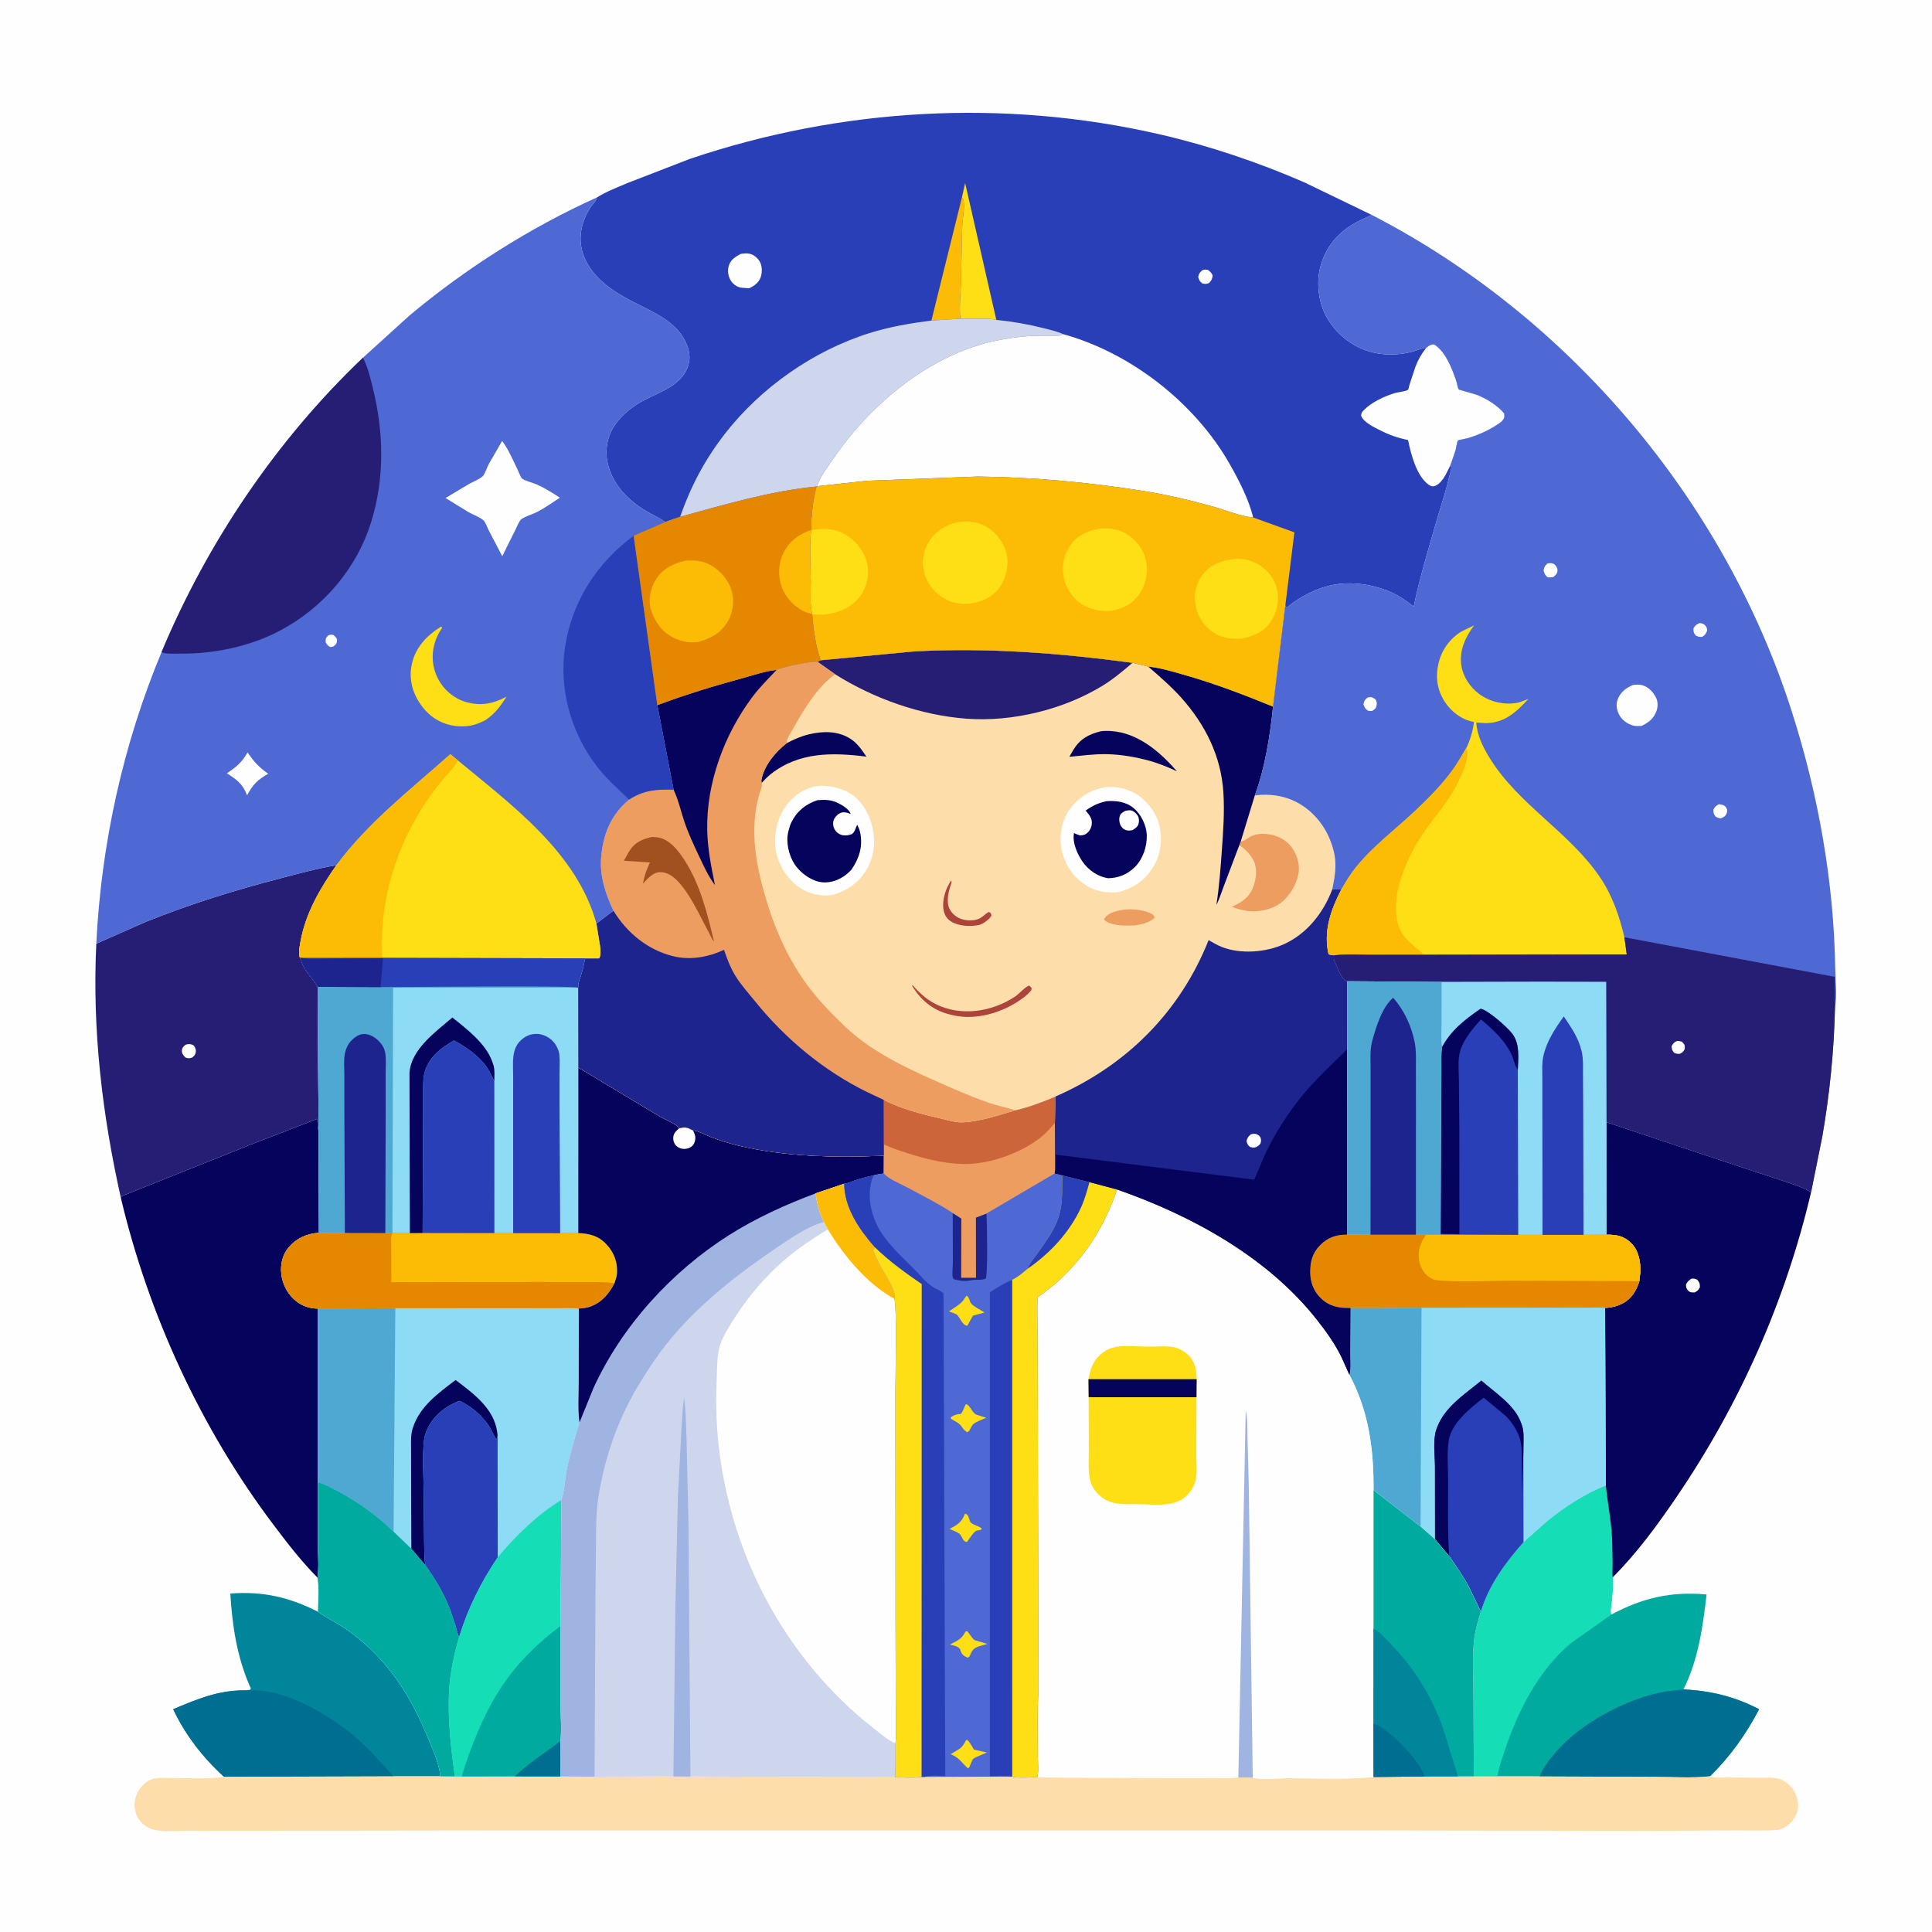 <svg version="1.1" xmlns="http://www.w3.org/2000/svg" style="display: block;" viewBox="0 0 2048 2048" width="1024" height="1024">
<path transform="translate(0,0)" fill="rgb(254,254,254)" d="M -0 -0 L 2048 0 L 2048 2048 L -0 2048 L -0 -0 z"/>
<path transform="translate(0,0)" fill="rgb(0,133,155)" d="M 257.867 1791.87 L 265 1791.28 C 266.451 1789.32 265.806 1789.7 264.914 1787.65 C 251.12 1756.08 246.218 1723.35 244.148 1689.22 C 278.494 1686.59 306.498 1693.05 337.093 1708.51 L 337.812 1709.01 C 347.374 1715.56 357.92 1720.55 367.421 1727.23 C 406.796 1754.92 432.147 1791.49 450.698 1835.3 C 456.557 1849.14 464.365 1865.58 466.649 1880.48 L 466.864 1882.99 L 417.158 1882.99 L 237.545 1883.53 C 215.23 1863.31 196.457 1839.14 183.6 1811.85 C 208.236 1801.42 230.709 1792 257.867 1791.87 z"/>
<path transform="translate(0,0)" fill="rgb(0,110,144)" d="M 237.545 1883.53 C 215.23 1863.31 196.457 1839.14 183.6 1811.85 C 208.236 1801.42 230.709 1792 257.867 1791.87 C 260.991 1792.1 264.159 1792.52 267.251 1791.97 C 270.996 1791.3 275.278 1792.06 279.05 1792.5 C 306.613 1795.71 337.127 1812.3 359.624 1828.14 C 371.669 1836.62 383.723 1846.98 393.954 1857.57 L 417.158 1882.99 L 237.545 1883.53 z"/>
<path transform="translate(0,0)" fill="rgb(5,3,92)" d="M 128.331 1270.74 L 128.644 1268.95 C 129.201 1267.55 130.069 1267.57 131.388 1267.03 L 264.86 1213.71 L 336.478 1185.95 C 336.573 1190.29 336.588 1194.51 337.556 1198.76 L 337.752 1199.57 L 338.089 1306.85 C 325.391 1307.65 314.565 1312.41 306.185 1322.12 C 299.568 1329.78 297.14 1340.12 298.178 1350.04 C 299.417 1361.88 305.288 1372.76 314.809 1379.92 C 321.19 1384.73 329.079 1387.24 337.017 1387.11 L 337.102 1571.36 L 337.07 1638.76 C 337.059 1649.53 338.199 1661.75 336.566 1672.35 C 319.118 1654.77 303.911 1634.95 289.044 1615.17 C 212.86 1513.82 157.736 1393.96 128.331 1270.74 z"/>
<path transform="translate(0,0)" fill="rgb(1,170,158)" d="M 1702.2 1574.8 C 1704.16 1593.04 1707.76 1611.05 1708.81 1629.4 L 1709.45 1657.23 C 1709.44 1662.11 1708.88 1667.3 1709.48 1672.1 C 1710.2 1680.77 1709.19 1689.61 1708.35 1698.24 C 1707.98 1701.97 1706.51 1708.31 1707.94 1711.63 C 1740.81 1693.84 1771.44 1686.8 1809.03 1690.21 C 1805.1 1724.46 1800.22 1759.71 1784.53 1790.86 C 1813.41 1792.22 1838.93 1798.44 1864.7 1811.85 C 1850.88 1838.5 1834.11 1861.75 1812.78 1882.89 C 1794 1885.03 1773.39 1883.54 1754.41 1883.56 L 1631.93 1883.1 L 1587.32 1883.06 L 1562.3 1883.07 L 1561.95 1795.64 C 1561.91 1776.72 1560.48 1756.74 1562.68 1738 C 1563.85 1727.95 1566.83 1718.01 1569.75 1708.35 C 1578.25 1680.26 1595.82 1656.42 1614.99 1634.76 L 1639.61 1612.93 C 1657.59 1598.04 1680.37 1583.15 1702.2 1574.8 z"/>
<path transform="translate(0,0)" fill="rgb(0,110,144)" d="M 1784.53 1790.86 C 1813.41 1792.22 1838.93 1798.44 1864.7 1811.85 C 1850.88 1838.5 1834.11 1861.75 1812.78 1882.89 C 1794 1885.03 1773.39 1883.54 1754.41 1883.56 L 1631.93 1883.1 C 1635.03 1875.17 1640.68 1867.61 1646.03 1861 C 1671.04 1830.11 1715.52 1805.17 1753.87 1795.5 C 1764 1792.95 1774.18 1791.92 1784.53 1790.86 z"/>
<path transform="translate(0,0)" fill="rgb(21,222,182)" d="M 1702.2 1574.8 C 1704.16 1593.04 1707.76 1611.05 1708.81 1629.4 L 1709.45 1657.23 C 1709.44 1662.11 1708.88 1667.3 1709.48 1672.1 C 1710.2 1680.77 1709.19 1689.61 1708.35 1698.24 C 1707.98 1701.97 1706.51 1708.31 1707.94 1711.63 L 1665.42 1741.69 C 1630.97 1770.17 1608.73 1814.22 1594.99 1856.01 C 1592.07 1864.9 1588.71 1873.77 1587.32 1883.06 L 1562.3 1883.07 L 1561.95 1795.64 C 1561.91 1776.72 1560.48 1756.74 1562.68 1738 C 1563.85 1727.95 1566.83 1718.01 1569.75 1708.35 C 1578.25 1680.26 1595.82 1656.42 1614.99 1634.76 L 1639.61 1612.93 C 1657.59 1598.04 1680.37 1583.15 1702.2 1574.8 z"/>
<path transform="translate(0,0)" fill="rgb(5,3,92)" d="M 1702.93 1189.55 L 1853.41 1239.69 L 1896.76 1253.94 C 1904.35 1256.61 1913.1 1259.47 1919.82 1263.85 C 1892.63 1379.41 1844.29 1488.18 1777.61 1586.29 C 1757.19 1616.34 1735.23 1646.37 1709.48 1672.1 C 1708.88 1667.3 1709.44 1662.11 1709.45 1657.23 L 1708.81 1629.4 C 1707.76 1611.05 1704.16 1593.04 1702.2 1574.8 L 1701.47 1386.42 C 1708.25 1386.16 1714.41 1384.65 1720.41 1381.44 C 1729.74 1376.46 1734.69 1367.84 1737.77 1358.08 L 1738.83 1348.21 C 1739.14 1337.35 1737.12 1325.64 1729.03 1317.7 C 1721.33 1310.12 1713.33 1308.72 1703.03 1308.84 L 1702.93 1189.55 z"/>
<path transform="translate(0,0)" fill="rgb(254,254,254)" d="M 1792.88 1355.5 C 1795.73 1355.07 1796.4 1355.44 1799.13 1356.5 C 1801.76 1359.88 1801.86 1360.21 1801.98 1364.5 C 1800.38 1367.57 1799.56 1368.39 1796.5 1370.02 C 1793.53 1369.95 1791.79 1370.42 1789.5 1368.11 C 1787.46 1366.06 1787.25 1364.24 1787.22 1361.5 C 1788.79 1358.57 1790.12 1357.34 1792.88 1355.5 z"/>
<path transform="translate(0,0)" fill="rgb(38,30,117)" d="M 102.09 1000.32 L 154.549 977.173 C 201.196 958.402 249.189 943.499 297.827 930.893 C 317.214 925.867 336.825 920.391 356.597 917.164 C 339.55 941.485 324.023 967.964 318.684 997.573 C 317.863 1002.13 316.501 1008.63 317.278 1013.2 L 317.91 1015.24 L 318.516 1016.36 C 319.564 1018.44 319.135 1017.54 319.835 1019.78 C 322.96 1029.76 332.075 1037.02 336.678 1046.06 L 337.752 1199.57 L 337.556 1198.76 C 336.588 1194.51 336.573 1190.29 336.478 1185.95 L 264.86 1213.71 L 131.388 1267.03 C 130.069 1267.57 129.201 1267.55 128.644 1268.95 L 128.331 1270.74 C 108.359 1181.82 97.659 1091.55 102.09 1000.32 z"/>
<path transform="translate(0,0)" fill="rgb(254,254,254)" d="M 196.65 1107.5 L 198.538 1106.99 C 201.409 1106.47 203.005 1106.89 205.5 1108.37 C 207.022 1110.69 207.967 1112.54 207.5 1115.43 C 207.046 1118.23 205.684 1119.58 203.5 1121.15 C 200.465 1122.13 199.388 1121.98 196.5 1120.98 C 194.269 1118.48 192.375 1116.72 192.88 1113 C 193.271 1110.12 194.632 1109.32 196.65 1107.5 z"/>
<path transform="translate(0,0)" fill="rgb(141,219,245)" d="M 1427.88 1308.61 L 1452.83 1308.83 L 1500.95 1308.79 L 1511.67 1308.9 L 1526.8 1308.66 L 1609.37 1309.03 L 1635.12 1309.04 L 1678.62 1309.01 L 1703.03 1308.84 C 1713.33 1308.72 1721.33 1310.12 1729.03 1317.7 C 1737.12 1325.64 1739.14 1337.35 1738.83 1348.21 L 1737.77 1358.08 C 1734.69 1367.84 1729.74 1376.46 1720.41 1381.44 C 1714.41 1384.65 1708.25 1386.16 1701.47 1386.42 L 1702.2 1574.8 C 1680.37 1583.15 1657.59 1598.04 1639.61 1612.93 L 1614.99 1634.76 C 1595.82 1656.42 1578.25 1680.26 1569.75 1708.35 L 1556.99 1682 C 1550.91 1670.62 1543.53 1660.1 1536.17 1649.53 L 1521.19 1631.7 L 1505.86 1618.18 L 1456.02 1579.69 C 1456.35 1536.29 1451.02 1496.06 1430.42 1457.26 C 1432.11 1450.71 1431.18 1441.77 1431.23 1434.96 L 1431.53 1386.55 L 1430.74 1386.61 C 1418.83 1386.9 1408.7 1384.65 1399.9 1376.11 C 1392.7 1369.13 1388.97 1359.6 1388.8 1349.64 C 1388.6 1337.87 1390.83 1328.49 1399.32 1319.85 C 1407.53 1311.5 1416.51 1308.74 1427.88 1308.61 z"/>
<path transform="translate(0,0)" fill="rgb(79,168,209)" d="M 1431.53 1386.55 L 1506.87 1386.25 L 1505.86 1618.18 L 1456.02 1579.69 C 1456.35 1536.29 1451.02 1496.06 1430.42 1457.26 C 1432.11 1450.71 1431.18 1441.77 1431.23 1434.96 L 1431.53 1386.55 z"/>
<path transform="translate(0,0)" fill="rgb(41,63,183)" d="M 1521.19 1631.7 L 1521.12 1554.79 C 1521.07 1543.2 1518.82 1526.51 1522.46 1515.67 L 1523.07 1514 C 1531.04 1491.56 1552.7 1478.01 1570.32 1463.49 C 1585.32 1476.88 1606.03 1489.34 1612.77 1509.35 L 1613.3 1510.98 C 1615.06 1516.19 1615.03 1520.48 1615.01 1525.9 L 1614.85 1538.79 L 1614.99 1634.76 C 1595.82 1656.42 1578.25 1680.26 1569.75 1708.35 L 1556.99 1682 C 1550.91 1670.62 1543.53 1660.1 1536.17 1649.53 L 1521.19 1631.7 z"/>
<path transform="translate(0,0)" fill="rgb(5,3,92)" d="M 1521.19 1631.7 L 1521.12 1554.79 C 1521.07 1543.2 1518.82 1526.51 1522.46 1515.67 L 1523.07 1514 C 1531.04 1491.56 1552.7 1478.01 1570.32 1463.49 C 1585.32 1476.88 1606.03 1489.34 1612.77 1509.35 L 1613.3 1510.98 C 1615.06 1516.19 1615.03 1520.48 1615.01 1525.9 L 1614.85 1538.79 L 1613.49 1584.5 L 1613.17 1550.18 C 1613.06 1541.59 1613.52 1532.94 1610.98 1524.63 C 1608.29 1515.84 1602.44 1507.27 1595.97 1500.79 L 1572.81 1481.61 C 1558.67 1492.55 1538.6 1508.33 1535.69 1527.23 C 1533.67 1540.35 1535.05 1555.43 1535.06 1568.72 C 1535.08 1595.51 1534.44 1622.79 1536.17 1649.53 L 1521.19 1631.7 z"/>
<path transform="translate(0,0)" fill="rgb(230,135,0)" d="M 1427.88 1308.61 L 1452.83 1308.83 L 1500.95 1308.79 L 1511.67 1308.9 L 1526.8 1308.66 L 1609.37 1309.03 L 1635.12 1309.04 L 1678.62 1309.01 L 1703.03 1308.84 C 1713.33 1308.72 1721.33 1310.12 1729.03 1317.7 C 1737.12 1325.64 1739.14 1337.35 1738.83 1348.21 L 1737.77 1358.08 C 1734.69 1367.84 1729.74 1376.46 1720.41 1381.44 C 1714.41 1384.65 1708.25 1386.16 1701.47 1386.42 C 1694.92 1385.65 1687.73 1386.24 1681.08 1386.22 L 1641.06 1386.16 L 1506.87 1386.25 L 1431.53 1386.55 L 1430.74 1386.61 C 1418.83 1386.9 1408.7 1384.65 1399.9 1376.11 C 1392.7 1369.13 1388.97 1359.6 1388.8 1349.64 C 1388.6 1337.87 1390.83 1328.49 1399.32 1319.85 C 1407.53 1311.5 1416.51 1308.74 1427.88 1308.61 z"/>
<path transform="translate(0,0)" fill="rgb(252,188,5)" d="M 1703.03 1308.84 C 1713.33 1308.72 1721.33 1310.12 1729.03 1317.7 C 1737.12 1325.64 1739.14 1337.35 1738.83 1348.21 L 1737.77 1358.08 L 1600.72 1357.56 C 1576.15 1357.67 1550.6 1359.25 1526.15 1357.37 C 1521.73 1357.03 1518.99 1356.43 1515.27 1353.96 C 1509.31 1349.99 1505.4 1342.99 1504.34 1335.98 C 1502.72 1325.26 1505.66 1317.44 1511.67 1308.9 L 1526.8 1308.66 L 1609.37 1309.03 L 1635.12 1309.04 L 1678.62 1309.01 L 1703.03 1308.84 z"/>
<path transform="translate(0,0)" fill="rgb(253,221,169)" d="M 1073.03 1883.21 C 1080.06 1885.32 1091.88 1883.85 1099.44 1883.88 C 1101.38 1878.2 1100.05 1867.23 1100.08 1860.94 C 1100.19 1837.92 1099.33 1814.46 1100.84 1791.51 L 1100.7 1884.15 L 1246.16 1884.84 L 1288.82 1884.77 C 1296.66 1884.74 1304.93 1885.2 1312.7 1884.26 C 1317.7 1884.26 1323.03 1883.85 1327.97 1884.61 C 1339.05 1886.68 1353.25 1885 1364.62 1884.98 C 1394.81 1884.94 1426.12 1886.53 1456.11 1883.69 L 1510.08 1883.1 L 1545.5 1883.07 L 1562.3 1883.07 L 1587.32 1883.06 L 1631.93 1883.1 L 1754.41 1883.56 C 1773.39 1883.54 1794 1885.03 1812.78 1882.89 L 1814.16 1883.43 C 1818.09 1884.87 1824.23 1884.14 1828.54 1884.18 L 1865.29 1884.43 C 1871.77 1884.49 1880.04 1883.79 1886.2 1885.77 C 1893.05 1887.97 1899.19 1893.34 1902.43 1899.72 C 1905.72 1906.21 1907.26 1914.33 1904.84 1921.36 C 1902.33 1928.64 1896.83 1934.87 1889.84 1938.08 C 1887.32 1939.23 1884.76 1939.84 1882 1940 C 1866.76 1940.9 1851.03 1940.25 1835.74 1940.32 L 1749.76 1940.8 L 1427.34 1940.34 L 519.658 1940.37 L 253.219 1940.71 L 195.865 1940.64 C 185.415 1940.63 172.804 1942.28 162.768 1939.37 L 161.489 1939.02 C 155.462 1937.25 149.127 1932.37 146.053 1926.83 C 142.365 1920.17 141.679 1911.87 144.038 1904.67 C 146.582 1896.91 151.8 1890.35 159.264 1886.83 C 166.23 1883.54 176.239 1884.86 183.848 1884.85 C 201.455 1884.82 220.121 1886.08 237.545 1883.53 L 417.158 1882.99 L 466.864 1882.99 L 482.2 1883.07 L 489.306 1883.09 L 545.747 1882.97 L 594.137 1883.06 L 630.259 1883.35 L 713.815 1883.1 L 731.892 1883.16 L 949.199 1883.99 C 957.91 1884.01 968.376 1885.12 976.847 1883.57 L 980 1883.64 L 1072.19 1883.19 L 1073.03 1883.21 z"/>
<path transform="translate(0,0)" fill="rgb(141,219,245)" d="M 338.089 1306.85 L 365.593 1307.02 L 408.466 1307.12 L 415.976 1307.16 L 434.473 1307.17 L 448.009 1307.02 L 524.068 1307.14 L 543.979 1307.2 L 593.821 1307.26 L 612.884 1307.12 C 625.019 1307.59 634.382 1309.93 642.962 1319.11 C 650.845 1327.53 654.728 1337.84 654.126 1349.44 C 653.947 1352.89 652.67 1356.23 651.642 1359.5 L 651.437 1360.22 C 645.652 1371.47 637.781 1380.89 625.441 1385.18 C 621.706 1386.48 617.535 1387.04 613.59 1387.1 L 613.445 1465.6 C 613.445 1479.29 612.311 1494.46 614.269 1507.95 C 609.327 1524.26 604.426 1540.25 601.018 1557 C 598.894 1567.44 598.506 1580.08 595.188 1589.99 L 594.121 1723.72 L 594.209 1807.58 C 594.217 1819.77 595.465 1833.5 594.116 1845.49 L 594.137 1883.06 L 545.747 1882.97 L 489.306 1883.09 L 482.2 1883.07 L 466.864 1882.99 L 466.649 1880.48 C 464.365 1865.58 456.557 1849.14 450.698 1835.3 C 432.147 1791.49 406.796 1754.92 367.421 1727.23 C 357.92 1720.55 347.374 1715.56 337.812 1709.01 L 337.093 1708.51 C 337.262 1697.15 338.493 1683.45 336.566 1672.35 C 338.199 1661.75 337.059 1649.53 337.07 1638.76 L 337.102 1571.36 L 337.017 1387.11 C 329.079 1387.24 321.19 1384.73 314.809 1379.92 C 305.288 1372.76 299.417 1361.88 298.178 1350.04 C 297.14 1340.12 299.568 1329.78 306.185 1322.12 C 314.565 1312.41 325.391 1307.65 338.089 1306.85 z"/>
<path transform="translate(0,0)" fill="rgb(5,3,92)" d="M 436.036 1641.69 L 435.791 1562.97 L 435.734 1535 C 435.729 1528.23 435.326 1521.06 437.342 1514.53 L 437.854 1513 C 445.126 1490.6 465.041 1476.58 482.946 1462.84 C 501.706 1477.09 523.777 1493.01 527.055 1518.17 L 527.485 1521.69 L 526.317 1525.81 C 523.571 1522.43 522.06 1517.69 519.727 1513.92 C 511.761 1501.02 500.866 1491.59 487.309 1485.02 C 473.026 1489.94 460.319 1499.92 453.491 1513.71 C 451.227 1518.28 449.812 1522.98 449.317 1528.06 C 447.611 1545.58 449.036 1564.52 449.111 1582.17 L 449.556 1630.9 C 449.734 1640.2 449.524 1649.86 450.819 1659.08 L 436.036 1641.69 z"/>
<path transform="translate(0,0)" fill="rgb(41,63,183)" d="M 450.819 1659.08 C 449.524 1649.86 449.734 1640.2 449.556 1630.9 L 449.111 1582.17 C 449.036 1564.52 447.611 1545.58 449.317 1528.06 C 449.812 1522.98 451.227 1518.28 453.491 1513.71 C 460.319 1499.92 473.026 1489.94 487.309 1485.02 C 500.866 1491.59 511.761 1501.02 519.727 1513.92 C 522.06 1517.69 523.571 1522.43 526.317 1525.81 L 527.485 1521.69 L 527.633 1650.76 C 509.87 1677.21 496.137 1704.57 486.783 1735.05 C 484.71 1732.04 484.088 1727.53 483.079 1724 L 477.268 1706.55 C 470.651 1689.21 461.592 1674.15 450.819 1659.08 z"/>
<path transform="translate(0,0)" fill="rgb(79,168,209)" d="M 337.017 1387.11 L 419.059 1386.8 L 417.187 1623.63 C 399.891 1606.53 376.813 1590.17 355.148 1579.19 C 349.399 1576.28 343.403 1572.84 337.102 1571.36 L 337.017 1387.11 z"/>
<path transform="translate(0,0)" fill="rgb(1,170,158)" d="M 337.102 1571.36 C 343.403 1572.84 349.399 1576.28 355.148 1579.19 C 376.813 1590.17 399.891 1606.53 417.187 1623.63 L 436.036 1641.69 L 450.819 1659.08 C 461.592 1674.15 470.651 1689.21 477.268 1706.55 L 483.079 1724 C 484.088 1727.53 484.71 1732.04 486.783 1735.05 C 481.479 1753.47 477.385 1771.53 476.176 1790.74 C 474.268 1821.03 477.983 1853.03 482.2 1883.07 L 466.864 1882.99 L 466.649 1880.48 C 464.365 1865.58 456.557 1849.14 450.698 1835.3 C 432.147 1791.49 406.796 1754.92 367.421 1727.23 C 357.92 1720.55 347.374 1715.56 337.812 1709.01 L 337.093 1708.51 C 337.262 1697.15 338.493 1683.45 336.566 1672.35 C 338.199 1661.75 337.059 1649.53 337.07 1638.76 L 337.102 1571.36 z"/>
<path transform="translate(0,0)" fill="rgb(21,222,182)" d="M 527.633 1650.76 C 546.402 1628.32 570.037 1605.13 595.188 1589.99 L 594.121 1723.72 L 594.209 1807.58 C 594.217 1819.77 595.465 1833.5 594.116 1845.49 L 594.137 1883.06 L 545.747 1882.97 L 489.306 1883.09 L 482.2 1883.07 C 477.983 1853.03 474.268 1821.03 476.176 1790.74 C 477.385 1771.53 481.479 1753.47 486.783 1735.05 C 496.137 1704.57 509.87 1677.21 527.633 1650.76 z"/>
<path transform="translate(0,0)" fill="rgb(1,170,158)" d="M 594.121 1723.72 L 594.209 1807.58 C 594.217 1819.77 595.465 1833.5 594.116 1845.49 L 594.137 1883.06 L 545.747 1882.97 L 489.306 1883.09 C 499.442 1850.49 513.206 1815.74 532.188 1787.25 C 548.503 1762.77 570.438 1741.07 594.121 1723.72 z"/>
<path transform="translate(0,0)" fill="rgb(0,110,144)" d="M 545.747 1882.97 C 560.023 1869.23 578.373 1857.63 594.116 1845.49 L 594.137 1883.06 L 545.747 1882.97 z"/>
<path transform="translate(0,0)" fill="rgb(230,135,0)" d="M 338.089 1306.85 L 365.593 1307.02 L 408.466 1307.12 L 415.976 1307.16 L 434.473 1307.17 L 448.009 1307.02 L 524.068 1307.14 L 543.979 1307.2 L 593.821 1307.26 L 612.884 1307.12 C 625.019 1307.59 634.382 1309.93 642.962 1319.11 C 650.845 1327.53 654.728 1337.84 654.126 1349.44 C 653.947 1352.89 652.67 1356.23 651.642 1359.5 L 651.437 1360.22 C 645.652 1371.47 637.781 1380.89 625.441 1385.18 C 621.706 1386.48 617.535 1387.04 613.59 1387.1 C 606.449 1386.36 598.875 1386.84 591.685 1386.82 L 550.298 1386.74 L 419.059 1386.8 L 337.017 1387.11 C 329.079 1387.24 321.19 1384.73 314.809 1379.92 C 305.288 1372.76 299.417 1361.88 298.178 1350.04 C 297.14 1340.12 299.568 1329.78 306.185 1322.12 C 314.565 1312.41 325.391 1307.65 338.089 1306.85 z"/>
<path transform="translate(0,0)" fill="rgb(252,188,5)" d="M 434.473 1307.17 L 448.009 1307.02 L 524.068 1307.14 L 543.979 1307.2 L 593.821 1307.26 L 612.884 1307.12 C 625.019 1307.59 634.382 1309.93 642.962 1319.11 C 650.845 1327.53 654.728 1337.84 654.126 1349.44 C 653.947 1352.89 652.67 1356.23 651.642 1359.5 L 651.437 1360.22 C 640.635 1358.75 629.666 1359.06 618.785 1358.99 L 569.748 1358.9 L 414.821 1359.16 L 414.738 1321.69 C 414.749 1317.31 413.899 1310.96 415.976 1307.16 L 434.473 1307.17 z"/>
<path transform="translate(0,0)" fill="rgb(254,254,254)" d="M 1184.24 1260.93 C 1262.3 1288.11 1342.64 1331.9 1394.9 1397.58 C 1405.22 1410.55 1415.1 1424.15 1422.3 1439.13 L 1430.42 1457.26 C 1451.02 1496.06 1456.35 1536.29 1456.02 1579.69 L 1505.86 1618.18 L 1521.19 1631.7 L 1536.17 1649.53 C 1543.53 1660.1 1550.91 1670.62 1556.99 1682 L 1569.75 1708.35 C 1566.83 1718.01 1563.85 1727.95 1562.68 1738 C 1560.48 1756.74 1561.91 1776.72 1561.95 1795.64 L 1562.3 1883.07 L 1545.5 1883.07 L 1510.08 1883.1 L 1456.11 1883.69 C 1426.12 1886.53 1394.81 1884.94 1364.62 1884.98 C 1353.25 1885 1339.05 1886.68 1327.97 1884.61 C 1323.03 1883.85 1317.7 1884.26 1312.7 1884.26 C 1304.93 1885.2 1296.66 1884.74 1288.82 1884.77 L 1246.16 1884.84 L 1100.7 1884.15 L 1100.84 1791.51 L 1099.96 1433.74 C 1099.95 1428.12 1099.16 1376.68 1099.95 1375.35 C 1100.57 1374.31 1103.99 1372.31 1105.2 1371.4 C 1110.89 1367.08 1116.58 1362.76 1121.87 1357.95 C 1151.67 1330.84 1171.23 1298.77 1184.24 1260.93 z"/>
<path transform="translate(0,0)" fill="rgb(159,180,224)" d="M 1312.7 1884.26 L 1320.51 1494.88 C 1322.65 1504.19 1322.14 1514.58 1322.41 1524.12 L 1323.75 1574.31 L 1327.97 1884.61 C 1323.03 1883.85 1317.7 1884.26 1312.7 1884.26 z"/>
<path transform="translate(0,0)" fill="rgb(254,222,21)" d="M 1153.81 1462.01 C 1156.1 1449.77 1159.26 1440.84 1169.72 1433.29 C 1173.75 1430.38 1177.95 1428.58 1182.85 1427.76 C 1193.75 1425.94 1206.28 1427.43 1217.34 1427.51 C 1225.98 1427.57 1235.84 1426.51 1244.32 1428.07 C 1251.47 1429.38 1259.36 1434.88 1263.38 1440.89 C 1267.47 1447.02 1268.49 1454.8 1268.5 1462 L 1268.33 1481.24 L 1154.02 1481.08 L 1153.81 1462.01 z"/>
<path transform="translate(0,0)" fill="rgb(5,3,92)" d="M 1153.81 1462.01 L 1268.5 1462 L 1268.33 1481.24 L 1154.02 1481.08 L 1153.81 1462.01 z"/>
<path transform="translate(0,0)" fill="rgb(254,222,21)" d="M 1154.02 1481.08 L 1268.33 1481.24 L 1268.16 1542.03 C 1268.11 1550.23 1269.17 1560.19 1267.63 1568.08 C 1266.44 1574.16 1262.68 1580.81 1258.3 1585.14 C 1244.1 1599.15 1220.69 1594.17 1202.35 1594.4 C 1187.65 1594.59 1175.3 1594.97 1164.1 1583.83 C 1159.92 1579.67 1156.73 1574.43 1155.43 1568.64 C 1153.23 1558.83 1154.22 1547.39 1154.17 1537.33 L 1154.02 1481.08 z"/>
<path transform="translate(0,0)" fill="rgb(1,170,158)" d="M 1456.02 1579.69 L 1505.86 1618.18 L 1521.19 1631.7 L 1536.17 1649.53 C 1543.53 1660.1 1550.91 1670.62 1556.99 1682 L 1569.75 1708.35 C 1566.83 1718.01 1563.85 1727.95 1562.68 1738 C 1560.48 1756.74 1561.91 1776.72 1561.95 1795.64 L 1562.3 1883.07 L 1545.5 1883.07 L 1510.08 1883.1 L 1456.11 1883.69 L 1455.96 1827.13 L 1455.99 1726.48 L 1456.02 1579.69 z"/>
<path transform="translate(0,0)" fill="rgb(0,133,155)" d="M 1455.99 1726.48 C 1462.34 1729.45 1467.21 1735.55 1472.1 1740.47 C 1498.14 1766.65 1516.77 1796.37 1529.48 1831.12 L 1545.5 1883.07 L 1510.08 1883.1 L 1456.11 1883.69 L 1455.96 1827.13 L 1455.99 1726.48 z"/>
<path transform="translate(0,0)" fill="rgb(0,110,144)" d="M 1455.96 1827.13 C 1462.11 1828.99 1466.1 1832.21 1471.03 1836.1 C 1484.38 1846.6 1499.49 1862.31 1507.7 1877.37 C 1508.76 1879.32 1509.48 1880.95 1510.08 1883.1 L 1456.11 1883.69 L 1455.96 1827.13 z"/>
<path transform="translate(0,0)" fill="rgb(206,214,238)" d="M 612.905 1131.51 L 698.375 1182.91 C 703.391 1185.98 717.613 1191.53 720.025 1196.02 C 726.329 1194.4 728.751 1195.01 734.317 1198.21 L 734.529 1198.17 L 735.369 1198.3 C 741.754 1199.41 747.796 1203.06 753.856 1205.37 C 763.414 1209.03 772.954 1212.01 782.91 1214.38 C 833.154 1226.35 885.619 1227.22 936.954 1225.08 L 936.943 1213.14 L 936.881 1165.98 C 955.421 1175.62 977.53 1181.05 997.807 1185.78 C 1005.1 1187.48 1012.93 1190.01 1020.5 1189.71 C 1038.61 1188.99 1058.96 1182.07 1076.3 1176.93 C 1090.87 1173.59 1105.41 1168.1 1119.12 1162.21 L 1118.24 1190.49 L 1118.33 1241.49 L 1118.04 1243.88 L 1126.13 1245.93 L 1154.88 1253.09 L 1184.24 1260.93 C 1171.23 1298.77 1151.67 1330.84 1121.87 1357.95 C 1116.58 1362.76 1110.89 1367.08 1105.2 1371.4 C 1103.99 1372.31 1100.57 1374.31 1099.95 1375.35 C 1099.16 1376.68 1099.95 1428.12 1099.96 1433.74 L 1100.84 1791.51 C 1099.33 1814.46 1100.19 1837.92 1100.08 1860.94 C 1100.05 1867.23 1101.38 1878.2 1099.44 1883.88 C 1091.88 1883.85 1080.06 1885.32 1073.03 1883.21 L 1072.19 1883.19 L 980 1883.64 L 976.847 1883.57 C 968.376 1885.12 957.91 1884.01 949.199 1883.99 L 731.892 1883.16 L 713.815 1883.1 L 630.259 1883.35 L 594.137 1883.06 L 594.116 1845.49 C 595.465 1833.5 594.217 1819.77 594.209 1807.58 L 594.121 1723.72 L 595.188 1589.99 C 598.506 1580.08 598.894 1567.44 601.018 1557 C 604.426 1540.25 609.327 1524.26 614.269 1507.95 C 612.311 1494.46 613.445 1479.29 613.445 1465.6 L 613.59 1387.1 C 617.535 1387.04 621.706 1386.48 625.441 1385.18 C 637.781 1380.89 645.652 1371.47 651.437 1360.22 L 651.642 1359.5 C 652.67 1356.23 653.947 1352.89 654.126 1349.44 C 654.728 1337.84 650.845 1327.53 642.962 1319.11 C 634.382 1309.93 625.019 1307.59 612.884 1307.12 L 612.905 1131.51 z"/>
<path transform="translate(0,0)" fill="rgb(159,180,224)" d="M 713.815 1883.1 L 715.97 1701.74 L 718.584 1587.5 L 722.405 1513.7 C 723.188 1503.06 723.499 1492.37 725.143 1481.81 C 727.197 1496.03 727.197 1510.85 727.754 1525.2 L 729.768 1611.63 L 731.892 1883.16 L 713.815 1883.1 z"/>
<path transform="translate(0,0)" fill="rgb(159,180,224)" d="M 614.269 1507.95 L 614.471 1507.49 L 629.026 1471.66 C 659.075 1405.7 711.959 1347.84 772.951 1309.22 C 801.522 1291.13 833.05 1276.83 864.667 1265 C 865.896 1275.86 868.77 1285.53 873.415 1295.39 C 856.347 1299.82 839.295 1311.86 824.686 1321.68 C 786.714 1347.19 748.821 1376.36 718.324 1410.61 C 702.155 1428.77 687.589 1450.08 675.26 1471 C 654.534 1506.14 640.835 1545.85 634.47 1586.11 C 631.665 1603.85 631.872 1621.41 631.747 1639.3 L 631.198 1693.21 L 630.259 1883.35 L 594.137 1883.06 L 594.116 1845.49 C 595.465 1833.5 594.217 1819.77 594.209 1807.58 L 594.121 1723.72 L 595.188 1589.99 C 598.506 1580.08 598.894 1567.44 601.018 1557 C 604.426 1540.25 609.327 1524.26 614.269 1507.95 z"/>
<path transform="translate(0,0)" fill="rgb(5,3,92)" d="M 612.905 1131.51 L 698.375 1182.91 C 703.391 1185.98 717.613 1191.53 720.025 1196.02 C 726.329 1194.4 728.751 1195.01 734.317 1198.21 L 734.529 1198.17 L 735.369 1198.3 C 741.754 1199.41 747.796 1203.06 753.856 1205.37 C 763.414 1209.03 772.954 1212.01 782.91 1214.38 C 833.154 1226.35 885.619 1227.22 936.954 1225.08 L 936.848 1244.01 C 933.095 1244.31 929.696 1245.04 926.05 1245.97 C 919.297 1247.43 912.81 1249.15 906.246 1251.3 C 903.235 1252.29 897.847 1254.78 894.829 1254.81 L 864.667 1265 C 833.05 1276.83 801.522 1291.13 772.951 1309.22 C 711.959 1347.84 659.075 1405.7 629.026 1471.66 L 614.471 1507.49 L 614.269 1507.95 C 612.311 1494.46 613.445 1479.29 613.445 1465.6 L 613.59 1387.1 C 617.535 1387.04 621.706 1386.48 625.441 1385.18 C 637.781 1380.89 645.652 1371.47 651.437 1360.22 L 651.642 1359.5 C 652.67 1356.23 653.947 1352.89 654.126 1349.44 C 654.728 1337.84 650.845 1327.53 642.962 1319.11 C 634.382 1309.93 625.019 1307.59 612.884 1307.12 L 612.905 1131.51 z"/>
<path transform="translate(0,0)" fill="rgb(254,254,254)" d="M 720.025 1196.02 C 726.329 1194.4 728.751 1195.01 734.317 1198.21 L 734.529 1198.17 C 735.5 1200.14 736.576 1202.22 736.918 1204.41 C 737.448 1207.8 736.586 1211.66 734.263 1214.25 C 732.201 1216.54 729.085 1217.71 726.051 1217.89 C 722.653 1218.09 719.005 1216.86 716.655 1214.34 C 714.314 1211.84 713.36 1208.49 713.762 1205.11 C 714.263 1200.9 716.967 1198.63 720.025 1196.02 z"/>
<path transform="translate(0,0)" fill="rgb(254,254,254)" d="M 864.667 1265 L 894.829 1254.81 C 895.24 1280.78 910.8 1303.16 927.303 1322.11 L 925.571 1325.5 C 927.957 1331.49 930.585 1337.24 933.687 1342.9 C 937.805 1350.42 950.745 1368.45 947.966 1376.76 C 950.977 1382.58 949.152 1462.06 949.158 1474.12 L 949.314 1724.66 L 949.561 1807.93 C 949.577 1820.97 950.607 1834.99 949.272 1847.91 C 941.503 1845.24 932.336 1836.86 925.76 1831.77 C 879.931 1796.27 841.111 1749 813.548 1698.07 C 775.166 1627.15 755.757 1544.69 759.648 1464.02 C 760.21 1452.38 759.732 1436.9 763.333 1425.85 C 766.622 1415.75 773.478 1405.11 779.254 1396.21 C 800.787 1363.04 827.348 1335.32 860.685 1313.91 C 866.314 1310.29 871.66 1306.41 877.647 1303.38 L 873.415 1295.39 C 868.77 1285.53 865.896 1275.86 864.667 1265 z"/>
<path transform="translate(0,0)" fill="rgb(252,188,5)" d="M 864.667 1265 L 894.829 1254.81 C 895.24 1280.78 910.8 1303.16 927.303 1322.11 L 925.571 1325.5 C 927.957 1331.49 930.585 1337.24 933.687 1342.9 C 937.805 1350.42 950.745 1368.45 947.966 1376.76 C 918.656 1360.57 894.797 1331.41 877.647 1303.38 L 873.415 1295.39 C 868.77 1285.53 865.896 1275.86 864.667 1265 z"/>
<path transform="translate(0,0)" fill="rgb(78,104,212)" d="M 1076.3 1176.93 C 1090.87 1173.59 1105.41 1168.1 1119.12 1162.21 L 1118.24 1190.49 L 1118.33 1241.49 L 1118.04 1243.88 L 1126.13 1245.93 L 1154.88 1253.09 L 1184.24 1260.93 C 1171.23 1298.77 1151.67 1330.84 1121.87 1357.95 C 1116.58 1362.76 1110.89 1367.08 1105.2 1371.4 C 1103.99 1372.31 1100.57 1374.31 1099.95 1375.35 C 1099.16 1376.68 1099.95 1428.12 1099.96 1433.74 L 1100.84 1791.51 C 1099.33 1814.46 1100.19 1837.92 1100.08 1860.94 C 1100.05 1867.23 1101.38 1878.2 1099.44 1883.88 C 1091.88 1883.85 1080.06 1885.32 1073.03 1883.21 L 1072.19 1883.19 L 980 1883.64 L 976.847 1883.57 C 968.376 1885.12 957.91 1884.01 949.199 1883.99 L 949.272 1847.91 C 950.607 1834.99 949.577 1820.97 949.561 1807.93 L 949.314 1724.66 L 949.158 1474.12 C 949.152 1462.06 950.977 1382.58 947.966 1376.76 C 950.745 1368.45 937.805 1350.42 933.687 1342.9 C 930.585 1337.24 927.957 1331.49 925.571 1325.5 L 927.303 1322.11 C 910.8 1303.16 895.24 1280.78 894.829 1254.81 C 897.847 1254.78 903.235 1252.29 906.246 1251.3 C 912.81 1249.15 919.297 1247.43 926.05 1245.97 C 929.696 1245.04 933.095 1244.31 936.848 1244.01 L 936.954 1225.08 L 936.943 1213.14 L 936.881 1165.98 C 955.421 1175.62 977.53 1181.05 997.807 1185.78 C 1005.1 1187.48 1012.93 1190.01 1020.5 1189.71 C 1038.61 1188.99 1058.96 1182.07 1076.3 1176.93 z"/>
<path transform="translate(0,0)" fill="rgb(254,222,21)" d="M 1023.34 1729.5 L 1025.44 1729.16 L 1027.73 1732.17 C 1029.28 1734.25 1031.22 1737.69 1033.64 1738.77 L 1046.71 1742.64 L 1037.62 1745.21 C 1032.85 1746.89 1030.95 1748.67 1028.89 1753.26 L 1028.5 1754.18 C 1027.66 1756.21 1027.62 1756 1026 1757.21 L 1024.72 1756.75 C 1021.57 1755.37 1019.63 1753.68 1018.51 1750.4 L 1017.68 1748.09 C 1015.66 1745 1010.31 1744.33 1006.91 1743.31 C 1013.59 1739.73 1019.31 1737.76 1022.81 1730.64 L 1023.34 1729.5 z"/>
<path transform="translate(0,0)" fill="rgb(254,222,21)" d="M 1022.92 1604.5 C 1028.09 1605.78 1026.41 1611.9 1029.7 1614.51 C 1032.44 1616.67 1037.24 1617.62 1040.5 1620.01 C 1040.5 1622.82 1036.57 1621.75 1034.5 1622.93 C 1031.69 1624.54 1027.16 1631.68 1025.08 1634.5 C 1020.39 1634.57 1020.11 1628.65 1017.32 1626.08 C 1015.13 1624.06 1009.47 1622.04 1006.64 1620.72 C 1014.47 1616.49 1019.11 1614.07 1022.49 1605.59 L 1022.92 1604.5 z"/>
<path transform="translate(0,0)" fill="rgb(254,222,21)" d="M 1024.17 1844.5 L 1025.42 1844.48 C 1028.3 1846.94 1030.35 1851.37 1032.34 1854.61 L 1046.1 1857.7 C 1041.87 1860.03 1035.29 1861.77 1031.62 1864.46 C 1030.56 1865.23 1028.23 1871.87 1027.5 1873.46 L 1026 1874.5 C 1019.9 1869.01 1017.36 1863.93 1009.42 1860.27 L 1007.74 1859.51 L 1015.5 1854.85 C 1019.57 1852.4 1021.16 1849.99 1023.4 1845.91 L 1024.17 1844.5 z"/>
<path transform="translate(0,0)" fill="rgb(254,222,21)" d="M 1023.89 1488.5 C 1028.6 1489.25 1030.33 1498.07 1035.36 1499.71 L 1045.48 1502.89 C 1041.76 1504.51 1034.09 1507.22 1031.3 1510.06 C 1029.97 1511.41 1028.5 1514.89 1027.5 1516.63 L 1025.44 1518.3 C 1023.03 1517.1 1020.99 1514.77 1019.55 1512.5 C 1016.55 1507.75 1011.89 1506.95 1007.7 1503.5 L 1008.5 1501.84 C 1011.65 1500.1 1013.95 1499.12 1017.58 1498.89 L 1018.5 1498.85 C 1020.91 1496.29 1021.85 1491.66 1023.89 1488.5 z"/>
<path transform="translate(0,0)" fill="rgb(254,222,21)" d="M 1024.38 1373.5 C 1027.64 1374.75 1027.48 1379.39 1029.55 1381.89 C 1032.28 1385.16 1039.89 1388.83 1043.64 1391.31 L 1031.3 1394.73 L 1025.5 1405.2 C 1020.99 1405.88 1017.45 1396.77 1014.68 1393.88 C 1013.44 1392.6 1007.84 1390.98 1005.93 1390.16 L 1013.91 1384.75 C 1018.45 1381.8 1020.69 1379.48 1023.51 1374.92 L 1024.38 1373.5 z"/>
<path transform="translate(0,0)" fill="rgb(29,36,141)" d="M 1009.94 1285.86 L 1019.06 1291.69 L 1018.95 1354.38 L 1034.55 1354.44 L 1034.4 1290.74 L 1045.71 1286.36 C 1046.25 1294.51 1047.34 1350.44 1044.88 1355.5 C 1039.53 1357.43 1034.65 1356.05 1029.32 1357.14 C 1023.1 1358.42 1017.53 1357.76 1011.5 1356.15 C 1011.03 1355.6 1010.31 1355.19 1010.09 1354.5 C 1009 1351.19 1010.1 1342.46 1010.1 1338.69 L 1009.94 1285.86 z"/>
<path transform="translate(0,0)" fill="rgb(41,63,183)" d="M 1072.19 1883.19 C 1064.84 1882.31 1056.78 1882.96 1049.35 1882.95 L 1049.33 1369.97 C 1056.57 1365.02 1064.98 1360.07 1073.01 1356.61 L 1073.03 1883.21 L 1072.19 1883.19 z"/>
<path transform="translate(0,0)" fill="rgb(41,63,183)" d="M 894.829 1254.81 C 897.847 1254.78 903.235 1252.29 906.246 1251.3 C 912.81 1249.15 919.297 1247.43 926.05 1245.97 C 919.591 1260.43 921.353 1277.54 926.825 1292.15 C 934.969 1313.9 954.429 1330.43 970.324 1346.6 C 976.29 1352.67 980.881 1358.79 988.007 1363.64 L 989.354 1364.61 C 992.675 1366.85 997.648 1368.14 1000.18 1371.14 L 1002.01 1882.76 C 996.031 1882.78 985.268 1881.37 980 1883.64 L 976.847 1883.57 L 976.994 1361.18 C 959.369 1349.09 942.665 1337.06 927.303 1322.11 C 910.8 1303.16 895.24 1280.78 894.829 1254.81 z"/>
<path transform="translate(0,0)" fill="rgb(254,222,21)" d="M 927.303 1322.11 C 942.665 1337.06 959.369 1349.09 976.994 1361.18 L 976.847 1883.57 C 968.376 1885.12 957.91 1884.01 949.199 1883.99 L 949.272 1847.91 C 950.607 1834.99 949.577 1820.97 949.561 1807.93 L 949.314 1724.66 L 949.158 1474.12 C 949.152 1462.06 950.977 1382.58 947.966 1376.76 C 950.745 1368.45 937.805 1350.42 933.687 1342.9 C 930.585 1337.24 927.957 1331.49 925.571 1325.5 L 927.303 1322.11 z"/>
<path transform="translate(0,0)" fill="rgb(237,157,96)" d="M 1076.3 1176.93 C 1090.87 1173.59 1105.41 1168.1 1119.12 1162.21 L 1118.24 1190.49 L 1118.33 1241.49 L 1118.04 1243.88 L 1045.71 1286.36 L 1034.4 1290.74 L 1034.55 1354.44 L 1018.95 1354.38 L 1019.06 1291.69 L 1009.94 1285.86 C 994.788 1275.89 977.791 1267.41 961.804 1258.8 C 954.179 1254.69 942.64 1250.23 936.848 1244.01 L 936.954 1225.08 L 936.943 1213.14 L 936.881 1165.98 C 955.421 1175.62 977.53 1181.05 997.807 1185.78 C 1005.1 1187.48 1012.93 1190.01 1020.5 1189.71 C 1038.61 1188.99 1058.96 1182.07 1076.3 1176.93 z"/>
<path transform="translate(0,0)" fill="rgb(205,101,58)" d="M 1076.3 1176.93 C 1090.87 1173.59 1105.41 1168.1 1119.12 1162.21 L 1118.24 1190.49 C 1113.71 1195.51 1109.27 1200.77 1104 1205.04 C 1084.58 1220.78 1054.22 1232.29 1029.31 1233.7 C 1006.99 1234.96 983.386 1229.36 962.306 1222.52 C 953.779 1219.75 945.026 1217.03 936.943 1213.14 L 936.881 1165.98 C 955.421 1175.62 977.53 1181.05 997.807 1185.78 C 1005.1 1187.48 1012.93 1190.01 1020.5 1189.71 C 1038.61 1188.99 1058.96 1182.07 1076.3 1176.93 z"/>
<path transform="translate(0,0)" fill="rgb(254,222,21)" d="M 1126.13 1245.93 L 1154.88 1253.09 L 1184.24 1260.93 C 1171.23 1298.77 1151.67 1330.84 1121.87 1357.95 C 1116.58 1362.76 1110.89 1367.08 1105.2 1371.4 C 1103.99 1372.31 1100.57 1374.31 1099.95 1375.35 C 1099.16 1376.68 1099.95 1428.12 1099.96 1433.74 L 1100.84 1791.51 C 1099.33 1814.46 1100.19 1837.92 1100.08 1860.94 C 1100.05 1867.23 1101.38 1878.2 1099.44 1883.88 C 1091.88 1883.85 1080.06 1885.32 1073.03 1883.21 L 1073.01 1356.61 C 1078.88 1353.9 1084.33 1349.04 1089.3 1344.94 C 1091.51 1338.89 1095.49 1334.58 1099.15 1329.43 C 1108.39 1316.42 1118.84 1302.66 1123.02 1287.01 L 1123.44 1285.38 C 1126.65 1273.35 1125.73 1258.47 1126.13 1245.93 z"/>
<path transform="translate(0,0)" fill="rgb(41,63,183)" d="M 1126.13 1245.93 L 1154.88 1253.09 C 1152.35 1262.32 1149.87 1271.36 1145.88 1280.09 C 1133.9 1306.27 1112.87 1328.73 1089.3 1344.94 C 1091.51 1338.89 1095.49 1334.58 1099.15 1329.43 C 1108.39 1316.42 1118.84 1302.66 1123.02 1287.01 L 1123.44 1285.38 C 1126.65 1273.35 1125.73 1258.47 1126.13 1245.93 z"/>
<path transform="translate(0,0)" fill="rgb(253,221,169)" d="M 869.837 699.914 L 968.971 690.52 C 1046.95 686.29 1123.28 692.28 1200.51 702.613 L 1217.11 706.553 C 1229.95 707.885 1243.3 711.97 1255.68 715.5 C 1288.22 724.779 1318.24 736.311 1349.48 749.063 C 1346.25 780.114 1341.02 813.787 1330.15 843.206 C 1349.93 840.711 1368.99 844.755 1384.99 857.095 C 1398.94 867.845 1408.64 883.068 1413.16 900 L 1413.67 901.877 C 1417.45 916.285 1415.04 928.634 1412.24 942.861 L 1421.83 942.941 C 1410.91 964.267 1402.58 987.217 1408.39 1011.63 C 1410.33 1012.16 1412.13 1012.45 1414.13 1012.66 C 1413.5 1017.15 1414.49 1019.01 1416.5 1022.93 C 1419.01 1027.83 1421.81 1037.61 1427 1039.77 L 1428.16 1040.14 L 1428.08 1112.26 L 1427.88 1308.61 C 1416.51 1308.74 1407.53 1311.5 1399.32 1319.85 C 1390.83 1328.49 1388.6 1337.87 1388.8 1349.64 C 1388.97 1359.6 1392.7 1369.13 1399.9 1376.11 C 1408.7 1384.65 1418.83 1386.9 1430.74 1386.61 L 1431.53 1386.55 L 1431.23 1434.96 C 1431.18 1441.77 1432.11 1450.71 1430.42 1457.26 L 1422.3 1439.13 C 1415.1 1424.15 1405.22 1410.55 1394.9 1397.58 C 1342.64 1331.9 1262.3 1288.11 1184.24 1260.93 L 1154.88 1253.09 L 1126.13 1245.93 L 1118.04 1243.88 L 1118.33 1241.49 L 1118.24 1190.49 L 1119.12 1162.21 C 1105.41 1168.1 1090.87 1173.59 1076.3 1176.93 C 1058.96 1182.07 1038.61 1188.99 1020.5 1189.71 C 1012.93 1190.01 1005.1 1187.48 997.807 1185.78 C 977.53 1181.05 955.421 1175.62 936.881 1165.98 L 936.943 1213.14 L 936.954 1225.08 C 885.619 1227.22 833.154 1226.35 782.91 1214.38 C 772.954 1212.01 763.414 1209.03 753.856 1205.37 C 747.796 1203.06 741.754 1199.41 735.369 1198.3 L 734.529 1198.17 L 734.317 1198.21 C 728.751 1195.01 726.329 1194.4 720.025 1196.02 C 717.613 1191.53 703.391 1185.98 698.375 1182.91 L 612.905 1131.51 L 612.828 1047.24 L 612.886 1045.67 C 612.623 1041.76 614.429 1038.3 615.585 1034.65 C 617.54 1028.49 619.005 1022.23 620.246 1015.89 L 635 1015.89 C 637.108 1013.61 636.42 1008.62 636.494 1005.44 L 632.224 979.05 L 650.292 965.372 C 641.949 947.776 635.616 928.896 637.221 909.122 C 639.234 884.309 647.539 863.762 666.865 847.606 C 682.303 837.515 695.914 836.594 714.007 837.086 L 696.773 747.485 C 726.901 736.174 757.513 726.93 788.532 718.452 C 799.682 715.404 811.738 711.23 823.214 710.14 C 830.363 706.897 859.165 700.753 866.681 701.626 L 869.837 699.914 z"/>
<path transform="translate(0,0)" fill="rgb(172,68,59)" d="M 1008.17 933.5 L 1008.52 933.902 C 1008.65 935.965 1008.83 935.257 1008.2 937.031 C 1005.51 944.61 1002.76 955.59 1006.5 963.362 C 1009.12 968.815 1014.52 973.026 1020.34 974.585 C 1026.12 976.135 1034.23 976.32 1039.5 973.004 C 1042.52 971.103 1044.84 968.506 1048 966.737 L 1050.21 967.839 L 1050.99 970.5 L 1048.89 973.5 C 1045.74 976.411 1041.9 979.557 1037.62 980.5 C 1028.48 982.514 1015.86 981.77 1007.86 976.635 C 1003.23 973.656 1001.01 969.368 1000.14 964 C 998.503 953.891 1002.48 941.747 1008.17 933.5 z"/>
<path transform="translate(0,0)" fill="rgb(237,157,96)" d="M 1191.01 964.297 C 1199.71 963.354 1210.08 964.212 1218.27 967.472 C 1221.02 968.57 1222.94 969.798 1224.19 972.5 C 1218.51 978.316 1210.91 979.589 1203.24 980.932 C 1196.63 981.115 1189.25 981.536 1182.77 980.184 C 1178.71 979.336 1172.68 978.129 1170.25 974.5 L 1171.32 972.887 C 1175.47 966.974 1184.4 965.462 1191.01 964.297 z"/>
<path transform="translate(0,0)" fill="rgb(172,68,59)" d="M 966.631 1044.5 L 967.831 1044.75 C 974.868 1052.8 982.165 1059.44 991.784 1064.31 C 1018.54 1077.86 1051.52 1072.63 1075.94 1056.48 C 1080.55 1053.43 1086.29 1046.24 1091 1044.71 L 1093.5 1047.15 L 1093.34 1049.5 C 1088.91 1055.37 1081.21 1060.46 1074.93 1064.16 C 1055.3 1075.7 1029.9 1081.63 1007.5 1075.56 L 1006 1075.13 L 1004.54 1074.75 C 988.026 1070.25 975.129 1059.17 966.631 1044.5 z"/>
<path transform="translate(0,0)" fill="rgb(5,3,92)" d="M 1166.92 775.178 C 1170.47 774.708 1174.42 774.705 1178 774.955 C 1206.47 776.94 1229.86 797.055 1247.57 817.657 C 1238.22 813.103 1229.21 809.675 1219.24 806.638 C 1203.81 802.487 1188.54 799.683 1172.5 799.447 C 1159.52 799.257 1146.46 801.026 1133.56 802.254 L 1137.65 795.067 C 1144.79 783.448 1153.77 778.35 1166.92 775.178 z"/>
<path transform="translate(0,0)" fill="rgb(5,3,92)" d="M 834.065 787.709 C 841.795 783.681 849.218 780.391 857.729 778.379 C 872.64 774.853 888.456 774.663 901.731 783.31 C 909.066 788.088 913.594 794.986 918.458 802.048 C 882.115 797.562 846.838 796.916 816.658 820.91 C 813.317 823.566 810.203 826.796 807.38 829.984 C 807.125 828.699 806.914 827.819 807.165 826.508 C 810.115 811.118 822.1 796.978 834.065 787.709 z"/>
<path transform="translate(0,0)" fill="rgb(237,157,96)" d="M 1315.23 891.994 L 1316.43 891.868 C 1320.06 891.072 1323.04 887.913 1326.45 886.373 C 1336.26 881.931 1349.31 883.872 1358.54 888.863 C 1367.88 893.911 1373.45 902.701 1375.99 912.812 C 1378.23 921.699 1376.18 930.227 1372.36 938.325 L 1371.71 939.73 C 1370.08 943.16 1368.16 945.948 1365.82 948.915 L 1364.85 950.154 C 1356.77 960.267 1344.9 964.896 1332.24 965.91 C 1323.6 966.602 1313.91 964.497 1305.96 961.226 C 1316.44 956.375 1324.3 951.315 1328.55 940 C 1331.62 931.851 1332.99 920.877 1329.1 912.837 C 1325.68 905.783 1320.24 900.17 1313.73 895.887 L 1315.23 891.994 z"/>
<path transform="translate(0,0)" fill="rgb(254,254,254)" d="M 1173.01 834.337 C 1184.17 833.547 1194.49 835.81 1204.11 841.577 C 1215.9 848.648 1225.78 861.497 1228.98 874.988 C 1232.55 890.047 1230.49 906.151 1222.22 919.399 C 1213.23 933.784 1200.47 942.289 1184.08 946.009 C 1170.81 946.267 1160.49 944.962 1149.25 937.214 C 1136.33 928.319 1127.43 913.957 1124.95 898.551 C 1122.7 884.55 1125.86 868.402 1134.55 856.969 C 1144.29 844.16 1157.11 836.671 1173.01 834.337 z"/>
<path transform="translate(0,0)" fill="rgb(5,3,92)" d="M 1172.98 849.264 C 1183.4 848.657 1193.53 849.753 1201.9 856.781 C 1209.69 863.32 1215.21 874.88 1215.62 885 C 1216.1 897.004 1211.61 910.471 1203.1 919.007 C 1195.23 926.899 1185.6 930.778 1174.53 930.968 C 1163.55 929.205 1153.91 922.518 1147.59 913.434 C 1141.96 905.335 1136.49 893.105 1138.5 882.986 C 1140.55 884.191 1142.76 884.864 1145 885.626 C 1147.31 885.375 1149.39 885.261 1151.34 883.897 C 1154.61 881.616 1156.75 877.918 1157.28 874 C 1158.18 867.461 1154.61 864.003 1150.85 859.252 C 1158.08 854.027 1164.27 851.216 1172.98 849.264 z"/>
<path transform="translate(0,0)" fill="rgb(254,254,254)" d="M 1192.93 859.5 C 1194.59 859.176 1196.84 858.763 1198.5 858.989 C 1201.54 859.401 1204.75 862.367 1206.25 865 C 1207.57 867.31 1207.62 870.953 1206.85 873.5 C 1205.91 876.616 1203.12 878.343 1200.5 879.93 C 1198.69 880.375 1197.12 880.566 1195.27 880.336 C 1192.33 879.971 1190.19 878.545 1188.53 876.023 C 1186.59 873.06 1185.86 868.375 1187.05 865 C 1188.1 862.042 1190.36 860.908 1192.93 859.5 z"/>
<path transform="translate(0,0)" fill="rgb(5,3,92)" d="M 1217.11 706.553 C 1229.95 707.885 1243.3 711.97 1255.68 715.5 C 1288.22 724.779 1318.24 736.311 1349.48 749.063 C 1346.25 780.114 1341.02 813.787 1330.15 843.206 L 1315.23 891.994 L 1313.73 895.887 L 1297.06 939.969 C 1294.55 946.376 1292.71 953.068 1289.41 959.132 C 1292.42 940.343 1293.73 921.825 1295.11 902.873 C 1296.63 881.926 1298.19 860.791 1296.83 839.781 C 1294.36 801.442 1277.64 768.063 1252.16 739.554 C 1241.49 727.619 1229.15 717.059 1217.11 706.553 z"/>
<path transform="translate(0,0)" fill="rgb(254,254,254)" d="M 865.004 833.185 C 878.409 832.181 889.275 834.401 901 841.013 C 911.281 846.811 918.682 858.262 922.519 869.202 C 928.154 885.271 928.281 902.568 920.61 918.062 C 913.015 933.402 900.78 942.781 884.687 948.082 C 873.51 950.764 860.928 948.563 851 943 C 837.575 935.478 827.375 921.07 823.445 906.331 C 819.13 890.147 822.268 871.68 831.105 857.5 C 838.965 844.89 850.607 836.518 865.004 833.185 z"/>
<path transform="translate(0,0)" fill="rgb(5,3,92)" d="M 866.416 848.227 C 874.475 847.554 880.79 847.632 888.307 851.255 C 892.818 853.43 900.118 857.779 901.768 862.771 C 898.806 861.757 895.627 860.523 892.47 861.282 C 889.156 862.08 886.415 864.552 884.675 867.417 C 883.026 870.132 882.732 873.374 883.611 876.401 C 884.598 879.802 886.825 882.627 890 884.228 C 894.218 886.355 898.726 885.679 903.01 884.254 C 906.656 881.211 906.641 878.344 908.609 874.312 C 910.373 877.43 911.42 880.245 912.057 883.784 C 914.626 898.059 910.515 910.373 902.445 922.015 C 899.994 924.619 897.033 927.219 894.035 929.207 C 886.68 934.083 877.266 936.636 868.5 934.796 C 858.399 932.676 847.742 924.587 842.17 915.922 C 836.163 906.579 832.916 892.852 835.593 881.812 L 835.939 880.5 C 836.71 877.495 837.496 874.588 838.87 871.788 C 844.785 859.725 853.981 852.456 866.416 848.227 z"/>
<path transform="translate(0,0)" fill="rgb(38,30,117)" d="M 869.837 699.914 L 968.971 690.52 C 1046.95 686.29 1123.28 692.28 1200.51 702.613 C 1190.58 711.154 1180.42 719.671 1169.25 726.564 C 1127.83 752.124 1073.28 765.437 1024.77 761.858 C 976.049 758.263 926.509 740.663 885.264 714.762 L 866.681 701.626 L 869.837 699.914 z"/>
<path transform="translate(0,0)" fill="rgb(29,36,141)" d="M 1412.24 942.861 L 1421.83 942.941 C 1410.91 964.267 1402.58 987.217 1408.39 1011.63 C 1410.33 1012.16 1412.13 1012.45 1414.13 1012.66 C 1413.5 1017.15 1414.49 1019.01 1416.5 1022.93 C 1419.01 1027.83 1421.81 1037.61 1427 1039.77 L 1428.16 1040.14 L 1428.08 1112.26 L 1427.88 1308.61 C 1416.51 1308.74 1407.53 1311.5 1399.32 1319.85 C 1390.83 1328.49 1388.6 1337.87 1388.8 1349.64 C 1388.97 1359.6 1392.7 1369.13 1399.9 1376.11 C 1408.7 1384.65 1418.83 1386.9 1430.74 1386.61 L 1431.53 1386.55 L 1431.23 1434.96 C 1431.18 1441.77 1432.11 1450.71 1430.42 1457.26 L 1422.3 1439.13 C 1415.1 1424.15 1405.22 1410.55 1394.9 1397.58 C 1342.64 1331.9 1262.3 1288.11 1184.24 1260.93 L 1154.88 1253.09 L 1126.13 1245.93 L 1118.04 1243.88 L 1118.33 1241.49 L 1118.24 1190.49 L 1119.12 1162.21 C 1194.08 1129.41 1250.78 1072.87 1281.18 996.557 C 1285.69 999.174 1290.31 1001.9 1295.17 1003.82 C 1315.19 1011.73 1342.13 1009.59 1361.5 1000.66 C 1385.81 989.463 1402.9 967.391 1412.24 942.861 z"/>
<path transform="translate(0,0)" fill="rgb(254,254,254)" d="M 1325.85 1202.5 L 1327.59 1202.01 C 1330.18 1201.49 1332.46 1202.03 1334.5 1203.72 C 1336.53 1205.41 1337.14 1208.17 1336.58 1210.66 C 1335.93 1213.57 1333.83 1214.7 1331.5 1216.03 C 1328.85 1216.77 1327.62 1216.57 1325 1215.8 C 1322.45 1213.72 1322.17 1212.54 1321.37 1209.5 C 1322.51 1205.59 1323 1205.15 1325.85 1202.5 z"/>
<path transform="translate(0,0)" fill="rgb(5,3,92)" d="M 1428.08 1112.26 L 1427.88 1308.61 C 1416.51 1308.74 1407.53 1311.5 1399.32 1319.85 C 1390.83 1328.49 1388.6 1337.87 1388.8 1349.64 C 1388.97 1359.6 1392.7 1369.13 1399.9 1376.11 C 1408.7 1384.65 1418.83 1386.9 1430.74 1386.61 L 1431.53 1386.55 L 1431.23 1434.96 C 1431.18 1441.77 1432.11 1450.71 1430.42 1457.26 L 1422.3 1439.13 C 1415.1 1424.15 1405.22 1410.55 1394.9 1397.58 C 1342.64 1331.9 1262.3 1288.11 1184.24 1260.93 L 1154.88 1253.09 L 1126.13 1245.93 L 1118.04 1243.88 L 1118.33 1241.49 C 1120.03 1238.81 1119.06 1227.7 1119.11 1223.98 L 1329.53 1250.53 C 1334.79 1238.97 1339.15 1226.96 1344.92 1215.65 C 1355.38 1195.16 1369.32 1174.26 1384.29 1156.83 C 1397.74 1141.18 1413.38 1126.79 1428.08 1112.26 z"/>
<path transform="translate(0,0)" fill="rgb(237,157,96)" d="M 823.214 710.14 C 830.363 706.897 859.165 700.753 866.681 701.626 L 885.264 714.762 C 866.216 728.015 851.077 753.69 839.991 773.772 C 838.216 776.988 834.991 781.529 834.12 785.032 C 833.814 786.261 833.934 786.604 834.065 787.709 C 822.1 796.978 810.115 811.118 807.165 826.508 C 806.914 827.819 807.125 828.699 807.38 829.984 L 807.641 831.093 C 807.973 834.282 805.929 838.402 804.995 841.5 C 803.498 846.467 802.41 851.727 801.525 856.842 C 799.998 865.657 799.409 875.062 799.569 884 C 799.949 905.264 804.297 925.733 810.013 946.118 C 819.744 980.825 833.466 1013.36 854.675 1042.71 C 866.508 1059.09 880.795 1073.85 895.357 1087.8 C 922.495 1113.79 957.142 1130.45 991.08 1145.54 C 1009.84 1153.88 1029.01 1162.42 1048.43 1169.07 C 1057.65 1172.23 1067.09 1174.03 1076.3 1176.93 C 1058.96 1182.07 1038.61 1188.99 1020.5 1189.71 C 1012.93 1190.01 1005.1 1187.48 997.807 1185.78 C 977.53 1181.05 955.421 1175.62 936.881 1165.98 L 936.943 1213.14 L 936.954 1225.08 C 885.619 1227.22 833.154 1226.35 782.91 1214.38 C 772.954 1212.01 763.414 1209.03 753.856 1205.37 C 747.796 1203.06 741.754 1199.41 735.369 1198.3 L 734.529 1198.17 L 734.317 1198.21 C 728.751 1195.01 726.329 1194.4 720.025 1196.02 C 717.613 1191.53 703.391 1185.98 698.375 1182.91 L 612.905 1131.51 L 612.828 1047.24 L 612.886 1045.67 C 612.623 1041.76 614.429 1038.3 615.585 1034.65 C 617.54 1028.49 619.005 1022.23 620.246 1015.89 L 635 1015.89 C 637.108 1013.61 636.42 1008.62 636.494 1005.44 L 632.224 979.05 L 650.292 965.372 C 641.949 947.776 635.616 928.896 637.221 909.122 C 639.234 884.309 647.539 863.762 666.865 847.606 C 682.303 837.515 695.914 836.594 714.007 837.086 L 696.773 747.485 C 726.901 736.174 757.513 726.93 788.532 718.452 C 799.682 715.404 811.738 711.23 823.214 710.14 z"/>
<path transform="translate(0,0)" fill="rgb(160,81,31)" d="M 690.819 887.254 C 697.141 887.348 701.34 887.995 706.845 891.307 C 714.178 895.718 720.826 904.387 725.45 911.551 C 742.396 937.802 749.635 967.967 756.914 997.967 C 754.609 995.713 752.989 991.508 751.464 988.641 L 740.05 966.748 C 734.231 955.724 726.395 941.921 717.5 933.087 C 712.813 928.433 706.599 924.355 699.743 924.534 C 691.763 924.742 686.783 931.425 681.498 936.611 L 682.795 931 C 684.067 925.072 686.552 919.743 688.928 914.185 L 661.318 912.469 L 666.96 902.355 C 672.708 893.053 680.644 889.608 690.819 887.254 z"/>
<path transform="translate(0,0)" fill="rgb(5,3,92)" d="M 696.773 747.485 C 726.901 736.174 757.513 726.93 788.532 718.452 C 799.682 715.404 811.738 711.23 823.214 710.14 C 814.517 719.34 805.365 728.432 797.749 738.562 C 767.908 778.246 748.665 829.907 749.675 880 C 750.074 899.777 753.956 918.867 757.856 938.15 C 750.841 928.912 746.002 918.093 741.065 907.637 C 735.4 895.643 729.657 883.493 725.44 870.902 C 721.787 859.992 719.008 847.384 714.007 837.086 L 696.773 747.485 z"/>
<path transform="translate(0,0)" fill="rgb(29,36,141)" d="M 650.292 965.372 C 664.428 988.737 686.432 1006.79 713.246 1013.54 C 731.484 1018.13 750.659 1014.68 767.477 1006.88 C 770.691 1016.21 774.097 1025.39 779.221 1033.88 C 785.237 1043.84 793.522 1052.94 800.856 1061.99 C 832.864 1101.52 873.659 1135.42 919.473 1157.78 L 936.881 1165.98 L 936.943 1213.14 L 936.954 1225.08 C 885.619 1227.22 833.154 1226.35 782.91 1214.38 C 772.954 1212.01 763.414 1209.03 753.856 1205.37 C 747.796 1203.06 741.754 1199.41 735.369 1198.3 L 734.529 1198.17 L 734.317 1198.21 C 728.751 1195.01 726.329 1194.4 720.025 1196.02 C 717.613 1191.53 703.391 1185.98 698.375 1182.91 L 612.905 1131.51 L 612.828 1047.24 L 612.886 1045.67 C 612.623 1041.76 614.429 1038.3 615.585 1034.65 C 617.54 1028.49 619.005 1022.23 620.246 1015.89 L 635 1015.89 C 637.108 1013.61 636.42 1008.62 636.494 1005.44 L 632.224 979.05 L 650.292 965.372 z"/>
<path transform="translate(0,0)" fill="rgb(41,63,183)" d="M 632.822 209.259 C 642.78 203.04 654.226 198.71 665 194.089 L 731.429 168.38 C 891.435 114.412 1064.21 104.466 1229.07 142.338 C 1281.29 154.332 1333.4 171.889 1382.53 193.246 L 1453.93 227.739 C 1447.51 231.226 1440.64 233.866 1434.38 237.608 C 1418.21 247.258 1406.45 260.923 1400.81 279 L 1400.33 280.455 C 1395.01 297.16 1397.24 319.038 1405.36 334.427 C 1415.03 352.737 1431.54 366.484 1451.4 372.558 C 1465.19 376.776 1481.57 376.598 1495.5 373.196 C 1500.92 371.872 1506.51 369.194 1511.96 368.583 C 1515.46 366.113 1516.11 364.993 1520.5 365.17 C 1532.48 372.876 1539.61 391.375 1543.92 404.5 C 1544.52 406.32 1545.37 411.534 1546.37 412.861 C 1546.59 413.139 1563.9 417.783 1566.62 418.919 C 1576.62 423.095 1587.47 429.874 1594.5 438.175 C 1594.93 441.127 1595.09 442.658 1593.24 445.183 C 1591.39 447.706 1587.87 449.701 1585.24 451.373 C 1576.44 456.943 1566.58 461.271 1556.64 464.346 C 1555.12 464.818 1545.96 466.463 1545.46 467.01 C 1544.75 467.786 1543.57 474.92 1543.17 476.382 C 1541.58 482.172 1539.25 487.749 1537.41 493.463 C 1537.74 494.142 1538.36 494.745 1538.4 495.5 C 1538.53 497.943 1536.89 502.501 1536.32 505 C 1532.54 521.842 1526.79 538.127 1522.05 554.711 C 1513.75 583.701 1504.67 613.41 1498.62 642.907 C 1492.58 638.572 1486.45 633.803 1479.86 630.349 C 1461.04 620.5 1436.11 616.039 1415.14 619.652 C 1396.34 622.89 1378.66 632.127 1364 644.079 C 1362.48 642.654 1363.01 643.544 1362.55 641.326 L 1349.48 749.063 C 1318.24 736.311 1288.22 724.779 1255.68 715.5 C 1243.3 711.97 1229.95 707.885 1217.11 706.553 L 1200.51 702.613 C 1123.28 692.28 1046.95 686.29 968.971 690.52 L 869.837 699.914 C 864.379 684.094 862.258 667.7 860.86 651.108 C 858.298 640.913 859.535 627.575 859.435 616.989 C 859.265 598.991 857.824 579.646 859.783 561.83 C 859.947 545.898 861.395 531.2 865.529 515.792 C 816.427 520.48 768.281 534.899 720.906 547.884 L 705.207 553.376 C 700.069 549.706 694.33 546.997 688.802 543.967 C 669.035 533.133 651.336 516.79 645.058 494.455 L 644.67 493.026 C 642.132 483.971 642.364 474.268 644.846 465.219 C 649.788 447.193 666.7 432.521 682.781 424.18 C 699.582 415.466 721.51 408.724 728.838 389.5 C 731.818 381.682 731.423 374.462 728.583 366.756 C 719.303 341.577 693.154 331.27 671 319.964 C 649.837 309.165 628.087 294.81 619.007 271.74 C 612.217 254.489 615.546 237.029 624.895 221.37 C 627.072 217.722 630.759 214.68 632.284 210.775 L 632.822 209.259 z"/>
<path transform="translate(0,0)" fill="rgb(254,254,254)" d="M 1274.44 286.5 C 1276.81 285.499 1278 285.68 1280.5 286.15 C 1282.96 288.11 1284.6 289.242 1285.5 292.424 C 1284.61 296.436 1284.31 297.139 1281.5 300.125 C 1278.43 301.226 1277.77 301.069 1274.53 300.474 C 1271.68 298.108 1271.08 297.077 1270.12 293.5 C 1271.13 289.648 1271.5 289.2 1274.44 286.5 z"/>
<path transform="translate(0,0)" fill="rgb(254,254,254)" d="M 785.091 269.195 C 788.246 268.717 791.329 268.349 794.5 268.965 C 798.925 269.825 803.135 273.483 805.36 277.313 C 808.006 281.867 808.068 288.628 806.46 293.523 C 804.444 299.665 799.68 302.91 794.138 305.583 L 785.688 304.976 C 781.038 304.17 776.916 301.169 774.5 297.16 C 771.803 292.684 771.078 286.904 772.5 281.89 C 774.356 275.348 779.513 272.235 785.091 269.195 z"/>
<path transform="translate(0,0)" fill="rgb(252,188,5)" d="M 1019.72 209.119 C 1020.66 210.628 1021.41 211.692 1021.63 213.5 C 1022.64 221.725 1020.29 231.633 1019.99 240 L 1018.58 300.893 C 1018.26 312.679 1016.74 326.108 1018.02 337.814 L 987.32 339.813 L 1019.72 209.119 z"/>
<path transform="translate(0,0)" fill="rgb(254,222,21)" d="M 1019.72 209.119 L 1023.11 194.045 L 1056.14 339.096 C 1052.29 337.815 1046.44 338.064 1042.36 337.998 L 1018.02 337.814 C 1016.74 326.108 1018.26 312.679 1018.58 300.893 L 1019.99 240 C 1020.29 231.633 1022.64 221.725 1021.63 213.5 C 1021.41 211.692 1020.66 210.628 1019.72 209.119 z"/>
<path transform="translate(0,0)" fill="rgb(254,254,254)" d="M 1511.96 368.583 C 1515.46 366.113 1516.11 364.993 1520.5 365.17 C 1532.48 372.876 1539.61 391.375 1543.92 404.5 C 1544.52 406.32 1545.37 411.534 1546.37 412.861 C 1546.59 413.139 1563.9 417.783 1566.62 418.919 C 1576.62 423.095 1587.47 429.874 1594.5 438.175 C 1594.93 441.127 1595.09 442.658 1593.24 445.183 C 1591.39 447.706 1587.87 449.701 1585.24 451.373 C 1576.44 456.943 1566.58 461.271 1556.64 464.346 C 1555.12 464.818 1545.96 466.463 1545.46 467.01 C 1544.75 467.786 1543.57 474.92 1543.17 476.382 C 1541.58 482.172 1539.25 487.749 1537.41 493.463 L 1532.48 503.165 C 1530.07 507.631 1525.45 514.182 1520.24 515.353 C 1518 515.856 1516.34 515.131 1514.5 513.843 C 1501.64 504.848 1495.61 481.282 1492.61 466.497 C 1482.14 464.316 1472.77 461.1 1463.25 456.27 C 1456.89 453.042 1445.1 447.588 1442.8 440.5 C 1442.84 440.093 1442.83 439.678 1442.93 439.28 C 1443.41 437.27 1444.44 436.044 1445.86 434.611 C 1454.08 426.304 1467.14 420.275 1478.18 416.786 C 1481.07 415.876 1490.75 414.77 1492.62 413.147 C 1492.95 412.859 1493.87 408.74 1494.04 408.136 L 1500.34 388.969 C 1503.3 381.203 1506.78 375.103 1511.96 368.583 z"/>
<path transform="translate(0,0)" fill="rgb(206,214,238)" d="M 1018.02 337.814 L 1042.36 337.998 C 1046.44 338.064 1052.29 337.815 1056.14 339.096 C 1072.96 340.777 1089.62 343.655 1106 347.802 C 1112.94 349.559 1120.47 351.203 1126.98 354.212 L 1125.71 354.948 C 1123.02 356.381 1118.48 355.835 1115.49 355.856 C 1106.79 355.917 1098.04 355.717 1089.36 356.355 C 1078.26 357.169 1066.96 358.856 1056.07 361.082 C 987.225 375.149 924.047 427.157 884.927 484 C 878.814 492.882 869.923 504.083 866.478 514.254 L 866.164 515.379 L 865.529 515.792 C 816.427 520.48 768.281 534.899 720.906 547.884 C 732.37 515.296 747.08 487.336 768.319 459.969 C 806.445 410.845 862.265 371.715 921.713 353.082 C 943.127 346.37 965.118 342.626 987.32 339.813 L 1018.02 337.814 z"/>
<path transform="translate(0,0)" fill="rgb(254,254,254)" d="M 1126.98 354.212 C 1198.66 373.955 1266.73 427.156 1303.49 491.839 C 1312.95 508.488 1324.07 529.805 1328.36 548.519 C 1314.92 547.383 1299.46 540.755 1286.35 537.112 C 1262.47 530.476 1238.26 524.677 1213.77 520.73 C 1155.41 511.322 1095.86 505.81 1036.71 505.137 L 919.461 509.606 L 866.164 515.379 L 866.478 514.254 C 869.923 504.083 878.814 492.882 884.927 484 C 924.047 427.157 987.225 375.149 1056.07 361.082 C 1066.96 358.856 1078.26 357.169 1089.36 356.355 C 1098.04 355.717 1106.79 355.917 1115.49 355.856 C 1118.48 355.835 1123.02 356.381 1125.71 354.948 L 1126.98 354.212 z"/>
<path transform="translate(0,0)" fill="rgb(252,188,5)" d="M 866.164 515.379 L 919.461 509.606 L 1036.71 505.137 C 1095.86 505.81 1155.41 511.322 1213.77 520.73 C 1238.26 524.677 1262.47 530.476 1286.35 537.112 C 1299.46 540.755 1314.92 547.383 1328.36 548.519 L 1372.11 564.321 L 1362.55 641.326 L 1349.48 749.063 C 1318.24 736.311 1288.22 724.779 1255.68 715.5 C 1243.3 711.97 1229.95 707.885 1217.11 706.553 L 1200.51 702.613 C 1123.28 692.28 1046.95 686.29 968.971 690.52 L 869.837 699.914 C 864.379 684.094 862.258 667.7 860.86 651.108 C 858.298 640.913 859.535 627.575 859.435 616.989 C 859.265 598.991 857.824 579.646 859.783 561.83 C 859.947 545.898 861.395 531.2 865.529 515.792 L 866.164 515.379 z"/>
<path transform="translate(0,0)" fill="rgb(254,222,21)" d="M 859.783 561.83 C 875.026 559.602 888.059 560.016 900.896 569.81 C 906.655 574.204 911.523 579.607 914.91 586 L 915.737 587.53 C 920.571 596.828 921.5 608.383 918.408 618.341 L 917.987 619.763 C 914.622 630.808 906.626 639.571 896.497 644.939 C 885.94 650.533 872.696 652.755 860.86 651.108 C 858.298 640.913 859.535 627.575 859.435 616.989 C 859.265 598.991 857.824 579.646 859.783 561.83 z"/>
<path transform="translate(0,0)" fill="rgb(254,222,21)" d="M 1309.61 592.404 C 1318.38 591.838 1327.35 594.269 1334.81 598.865 C 1344.24 604.682 1351.58 614.319 1353.86 625.233 C 1356.25 636.674 1353.53 649.373 1347.02 659.06 C 1339.29 670.558 1328.4 674.324 1315.51 677.011 C 1303.97 677.239 1294.5 676.488 1284.76 669.467 C 1274.89 662.355 1268.52 651.131 1266.95 639.129 C 1265.49 627.978 1268.41 617.093 1275.52 608.328 C 1284.33 597.456 1296.23 593.805 1309.61 592.404 z"/>
<path transform="translate(0,0)" fill="rgb(254,222,21)" d="M 1016.54 553.154 C 1026.71 552.306 1036.46 552.927 1045.5 558.199 C 1055.7 564.149 1064.11 575.068 1066.89 586.57 C 1069.71 598.264 1067 611.399 1060.43 621.392 C 1053.14 632.465 1042.19 637.238 1029.68 639.756 C 1025.82 639.941 1021.76 640.283 1017.92 639.851 C 1005.3 638.434 994.75 632.402 987.099 622.328 C 980.577 613.742 976.949 601.422 978.679 590.693 L 978.98 589 C 979.928 583.481 981.925 578.547 984.87 573.768 C 992.008 562.182 1003.57 555.945 1016.54 553.154 z"/>
<path transform="translate(0,0)" fill="rgb(254,222,21)" d="M 1166.25 560.297 C 1175.92 559.682 1184.85 560.536 1193.4 565.556 C 1203.73 571.62 1211.9 581.703 1214.6 593.5 C 1217.36 605.528 1215.02 619.175 1207.98 629.392 C 1200.28 640.579 1190.51 645.224 1177.51 647.537 C 1166.99 648.447 1155.1 646.006 1146.24 640.185 C 1136.31 633.658 1129.55 622.692 1127.49 611.019 C 1125.32 598.724 1127.79 587.391 1135.12 577.302 C 1142.67 566.918 1153.91 562.113 1166.25 560.297 z"/>
<path transform="translate(0,0)" fill="rgb(78,104,212)" d="M 1453.93 227.739 C 1662.78 335.26 1827.43 529.711 1899.12 753.414 C 1927.37 841.538 1943.98 934.315 1945.43 1026.92 C 1945.64 1040.04 1947.52 1055.13 1945.16 1068.03 C 1944.14 1113.83 1939.51 1159.83 1931.68 1204.97 L 1919.82 1263.85 C 1913.1 1259.47 1904.35 1256.61 1896.76 1253.94 L 1853.41 1239.69 L 1702.93 1189.55 L 1703.03 1308.84 L 1678.62 1309.01 L 1635.12 1309.04 L 1609.37 1309.03 L 1526.8 1308.66 L 1511.67 1308.9 L 1500.95 1308.79 L 1452.83 1308.83 L 1427.88 1308.61 L 1428.08 1112.26 L 1428.16 1040.14 L 1427 1039.77 C 1421.81 1037.61 1419.01 1027.83 1416.5 1022.93 C 1414.49 1019.01 1413.5 1017.15 1414.13 1012.66 C 1412.13 1012.45 1410.33 1012.16 1408.39 1011.63 C 1402.58 987.217 1410.91 964.267 1421.83 942.941 L 1412.24 942.861 C 1415.04 928.634 1417.45 916.285 1413.67 901.877 L 1413.16 900 C 1408.64 883.068 1398.94 867.845 1384.99 857.095 C 1368.99 844.755 1349.93 840.711 1330.15 843.206 C 1341.02 813.787 1346.25 780.114 1349.48 749.063 L 1362.55 641.326 C 1363.01 643.544 1362.48 642.654 1364 644.079 C 1378.66 632.127 1396.34 622.89 1415.14 619.652 C 1436.11 616.039 1461.04 620.5 1479.86 630.349 C 1486.45 633.803 1492.58 638.572 1498.62 642.907 C 1504.67 613.41 1513.75 583.701 1522.05 554.711 C 1526.79 538.127 1532.54 521.842 1536.32 505 C 1536.89 502.501 1538.53 497.943 1538.4 495.5 C 1538.36 494.745 1537.74 494.142 1537.41 493.463 C 1539.25 487.749 1541.58 482.172 1543.17 476.382 C 1543.57 474.92 1544.75 467.786 1545.46 467.01 C 1545.96 466.463 1555.12 464.818 1556.64 464.346 C 1566.58 461.271 1576.44 456.943 1585.24 451.373 C 1587.87 449.701 1591.39 447.706 1593.24 445.183 C 1595.09 442.658 1594.93 441.127 1594.5 438.175 C 1587.47 429.874 1576.62 423.095 1566.62 418.919 C 1563.9 417.783 1546.59 413.139 1546.37 412.861 C 1545.37 411.534 1544.52 406.32 1543.92 404.5 C 1539.61 391.375 1532.48 372.876 1520.5 365.17 C 1516.11 364.993 1515.46 366.113 1511.96 368.583 C 1506.51 369.194 1500.92 371.872 1495.5 373.196 C 1481.57 376.598 1465.19 376.776 1451.4 372.558 C 1431.54 366.484 1415.03 352.737 1405.36 334.427 C 1397.24 319.038 1395.01 297.16 1400.33 280.455 L 1400.81 279 C 1406.45 260.923 1418.21 247.258 1434.38 237.608 C 1440.64 233.866 1447.51 231.226 1453.93 227.739 z"/>
<path transform="translate(0,0)" fill="rgb(254,254,254)" d="M 1449.57 739.5 L 1451.03 739.145 C 1454.39 738.614 1455.59 739.581 1458.21 741.5 C 1459.3 743.889 1459.87 745.348 1459.24 748 C 1458.51 751.052 1457.29 751.829 1454.78 753.5 C 1452.66 753.925 1451.96 753.759 1449.91 753.279 C 1447.06 750.963 1446.29 750.036 1445.3 746.5 C 1446.21 742.517 1446.51 742.233 1449.57 739.5 z"/>
<path transform="translate(0,0)" fill="rgb(254,254,254)" d="M 1801.43 660.5 C 1803.64 660.522 1805.39 660.971 1807.1 662.5 C 1809.06 664.256 1809.52 665.995 1809.65 668.5 C 1808.07 672.091 1807.88 672.715 1804.5 675.032 C 1801.33 675.351 1800.23 674.998 1797.5 673.629 C 1795.01 670.271 1795.18 669.965 1795.17 666 C 1797.28 662.643 1797.86 662.262 1801.43 660.5 z"/>
<path transform="translate(0,0)" fill="rgb(254,254,254)" d="M 1822.09 852.5 C 1825.15 852.969 1827.91 853.118 1829.8 856.064 C 1831.18 858.218 1831.15 860.156 1830.18 862.5 C 1828.97 865.445 1827.08 866.026 1824.5 867.393 C 1821.87 867.382 1820.74 866.923 1818.5 865.572 C 1816.46 862.392 1816.21 862.117 1816.33 858.13 C 1818.03 854.995 1818.93 854.163 1822.09 852.5 z"/>
<path transform="translate(0,0)" fill="rgb(254,254,254)" d="M 1640.08 597.5 L 1641.23 597.129 C 1643.56 596.703 1646.12 596.885 1648.02 598.5 C 1649.85 600.061 1651.23 602.516 1651.01 605 C 1650.71 608.303 1649.05 609.406 1646.89 611.5 C 1644.78 612.322 1642.71 612.061 1640.5 611.96 C 1637.64 609.37 1637.09 608.268 1636.27 604.5 C 1637.1 600.797 1637.43 600.23 1640.08 597.5 z"/>
<path transform="translate(0,0)" fill="rgb(254,254,254)" d="M 1731.12 726.079 C 1734.32 725.733 1737.86 725.437 1740.99 726.354 C 1747.45 728.248 1752.47 733.522 1755.4 739.424 C 1757.53 743.715 1757.57 749.082 1755.98 753.562 C 1753.05 761.775 1747.62 765.888 1740.09 769.523 C 1737.02 769.666 1733.88 769.91 1730.9 769.02 C 1724.75 767.186 1719.2 763.202 1716.25 757.401 C 1713.74 752.473 1712.79 746.675 1714.8 741.373 C 1717.73 733.657 1723.78 729.101 1731.12 726.079 z"/>
<path transform="translate(0,0)" fill="rgb(254,222,21)" d="M 1562.45 765.27 L 1561.52 765.111 C 1549.29 762.796 1538.49 754.463 1531.72 744.19 C 1523.41 731.564 1521.51 717.736 1524.87 703.162 C 1528.1 689.148 1536.98 676.803 1549.3 669.353 L 1562.66 662.897 C 1553.52 675.216 1546.92 688.869 1548.99 704.703 C 1550.59 716.888 1558.13 728.232 1567.8 735.5 C 1578.92 743.865 1594.24 747.497 1607.97 745.074 C 1610.67 744.6 1613.12 743.58 1615.65 742.606 L 1620.21 740.911 C 1607.16 754.872 1595.38 766.22 1574.98 766.585 L 1564.87 765.976 C 1566.07 780.067 1571.91 791.929 1579.31 803.855 C 1610.12 853.469 1663.69 882.085 1696.09 929.964 C 1709.29 949.454 1716.51 970.855 1721.94 993.551 L 1724.41 1011.69 L 1701.25 1011.7 L 1509.01 1012.04 L 1448.58 1012.02 C 1437.22 1012.01 1425.36 1011.2 1414.13 1012.66 C 1412.13 1012.45 1410.33 1012.16 1408.39 1011.63 C 1402.58 987.217 1410.91 964.267 1421.83 942.941 C 1426.76 934.415 1431.66 926.288 1437.92 918.647 C 1456.22 896.291 1479.6 878.896 1500.5 859.189 C 1514.57 845.926 1528.84 831.484 1540.14 815.793 C 1545.46 808.396 1549.97 800.182 1554.66 792.362 C 1558.73 783.608 1561.31 774.852 1562.45 765.27 z"/>
<path transform="translate(0,0)" fill="rgb(252,188,5)" d="M 1554.66 792.362 C 1558.29 803.632 1549.37 821.835 1544.1 832.088 C 1534.27 851.207 1519.91 866.41 1508.09 884.056 C 1491.59 908.699 1472.86 950.081 1482.08 980.012 C 1485.71 991.794 1494.28 999.596 1503.77 1006.88 C 1505.79 1008.43 1507.36 1010.08 1509.01 1012.04 L 1448.58 1012.02 C 1437.22 1012.01 1425.36 1011.2 1414.13 1012.66 C 1412.13 1012.45 1410.33 1012.16 1408.39 1011.63 C 1402.58 987.217 1410.91 964.267 1421.83 942.941 C 1426.76 934.415 1431.66 926.288 1437.92 918.647 C 1456.22 896.291 1479.6 878.896 1500.5 859.189 C 1514.57 845.926 1528.84 831.484 1540.14 815.793 C 1545.46 808.396 1549.97 800.182 1554.66 792.362 z"/>
<path transform="translate(0,0)" fill="rgb(38,30,117)" d="M 1721.94 993.551 L 1945.01 1035.51 L 1945.16 1068.03 C 1944.14 1113.83 1939.51 1159.83 1931.68 1204.97 L 1919.82 1263.85 C 1913.1 1259.47 1904.35 1256.61 1896.76 1253.94 L 1853.41 1239.69 L 1702.93 1189.55 L 1702.57 1040.85 L 1635.25 1040.65 L 1528.16 1040.9 L 1428.16 1040.14 L 1427 1039.77 C 1421.81 1037.61 1419.01 1027.83 1416.5 1022.93 C 1414.49 1019.01 1413.5 1017.15 1414.13 1012.66 C 1425.36 1011.2 1437.22 1012.01 1448.58 1012.02 L 1509.01 1012.04 L 1701.25 1011.7 L 1724.41 1011.69 L 1721.94 993.551 z"/>
<path transform="translate(0,0)" fill="rgb(254,254,254)" d="M 1777.62 1103.5 C 1779.73 1103.34 1780.93 1103.71 1782.94 1104.25 C 1785.99 1107.55 1785.95 1107.5 1785.94 1112 C 1784.04 1115.18 1783.83 1115.51 1780.5 1117.1 C 1778.02 1117.23 1776.76 1116.92 1774.5 1115.9 C 1772.34 1113.02 1772.25 1112.6 1771.97 1109 C 1773.71 1105.94 1774.42 1104.98 1777.62 1103.5 z"/>
<path transform="translate(0,0)" fill="rgb(141,219,245)" d="M 1428.16 1040.14 L 1528.16 1040.9 L 1635.25 1040.65 L 1702.57 1040.85 L 1702.93 1189.55 L 1703.03 1308.84 L 1678.62 1309.01 L 1635.12 1309.04 L 1609.37 1309.03 L 1526.8 1308.66 L 1511.67 1308.9 L 1500.95 1308.79 L 1452.83 1308.83 L 1427.88 1308.61 L 1428.08 1112.26 L 1428.16 1040.14 z"/>
<path transform="translate(0,0)" fill="rgb(41,63,183)" d="M 1635.12 1309.04 L 1634.96 1178.39 L 1634.94 1141.99 C 1634.94 1134.61 1634.41 1126.83 1636 1119.59 C 1639.44 1103.9 1648.4 1090.33 1657.68 1077.47 C 1665.83 1089.55 1673.29 1100.18 1676.66 1114.66 C 1678.47 1122.44 1677.99 1130.95 1678.05 1138.9 L 1678.29 1178.25 L 1678.62 1309.01 L 1635.12 1309.04 z"/>
<path transform="translate(0,0)" fill="rgb(41,63,183)" d="M 1528.62 1110.09 C 1538.41 1091.93 1552.71 1080.91 1569.51 1069.33 C 1577.17 1070.58 1597.95 1089.02 1603.12 1095.91 C 1611.26 1106.74 1609.3 1121.19 1608.94 1133.99 L 1609.37 1309.03 L 1526.8 1308.66 L 1527.14 1307.84 L 1527.77 1173.46 L 1527.99 1133.74 C 1528.03 1125.94 1527.6 1117.81 1528.62 1110.09 z"/>
<path transform="translate(0,0)" fill="rgb(5,3,92)" d="M 1528.62 1110.09 C 1538.41 1091.93 1552.71 1080.91 1569.51 1069.33 C 1577.17 1070.58 1597.95 1089.02 1603.12 1095.91 C 1611.26 1106.74 1609.3 1121.19 1608.94 1133.99 L 1608.11 1132.79 C 1605.51 1128.84 1604.56 1122.83 1602.5 1118.34 C 1595.5 1103.09 1582.53 1091.19 1569.88 1080.6 C 1561.21 1090.23 1551.81 1101.31 1547.89 1113.94 C 1545.07 1123.01 1546.39 1135.19 1546.48 1144.68 L 1546.92 1192.43 L 1547.03 1308.15 L 1527.14 1307.84 L 1527.77 1173.46 L 1527.99 1133.74 C 1528.03 1125.94 1527.6 1117.81 1528.62 1110.09 z"/>
<path transform="translate(0,0)" fill="rgb(79,168,209)" d="M 1428.16 1040.14 L 1528.16 1040.9 L 1528.11 1083.94 C 1528.04 1092.51 1527.35 1101.62 1528.62 1110.09 C 1527.6 1117.81 1528.03 1125.94 1527.99 1133.74 L 1527.77 1173.46 L 1527.14 1307.84 L 1526.8 1308.66 L 1511.67 1308.9 L 1500.95 1308.79 L 1452.83 1308.83 L 1427.88 1308.61 L 1428.08 1112.26 L 1428.16 1040.14 z"/>
<path transform="translate(0,0)" fill="rgb(29,36,141)" d="M 1452.83 1308.83 L 1452.86 1175.92 L 1452.89 1133.51 C 1452.89 1123.34 1451.99 1112.86 1454.73 1103 C 1458.64 1088.95 1465.1 1067.3 1476.87 1057.67 C 1488.42 1070.99 1496.21 1087.5 1499.61 1104.81 C 1501.33 1113.57 1500.91 1122.45 1500.93 1131.33 L 1500.97 1171.65 L 1500.95 1308.79 L 1452.83 1308.83 z"/>
<path transform="translate(0,0)" fill="rgb(78,104,212)" d="M 384.746 379.198 L 434.106 334.415 C 493.668 284.595 562.023 241.17 632.822 209.259 L 632.284 210.775 C 630.759 214.68 627.072 217.722 624.895 221.37 C 615.546 237.029 612.217 254.489 619.007 271.74 C 628.087 294.81 649.837 309.165 671 319.964 C 693.154 331.27 719.303 341.577 728.583 366.756 C 731.423 374.462 731.818 381.682 728.838 389.5 C 721.51 408.724 699.582 415.466 682.781 424.18 C 666.7 432.521 649.788 447.193 644.846 465.219 C 642.364 474.268 642.132 483.971 644.67 493.026 L 645.058 494.455 C 651.336 516.79 669.035 533.133 688.802 543.967 C 694.33 546.997 700.069 549.706 705.207 553.376 L 720.906 547.884 C 768.281 534.899 816.427 520.48 865.529 515.792 C 861.395 531.2 859.947 545.898 859.783 561.83 C 857.824 579.646 859.265 598.991 859.435 616.989 C 859.535 627.575 858.298 640.913 860.86 651.108 C 862.258 667.7 864.379 684.094 869.837 699.914 L 866.681 701.626 C 859.165 700.753 830.363 706.897 823.214 710.14 C 811.738 711.23 799.682 715.404 788.532 718.452 C 757.513 726.93 726.901 736.174 696.773 747.485 L 714.007 837.086 C 695.914 836.594 682.303 837.515 666.865 847.606 C 647.539 863.762 639.234 884.309 637.221 909.122 C 635.616 928.896 641.949 947.776 650.292 965.372 L 632.224 979.05 L 636.494 1005.44 C 636.42 1008.62 637.108 1013.61 635 1015.89 L 620.246 1015.89 C 619.005 1022.23 617.54 1028.49 615.585 1034.65 C 614.429 1038.3 612.623 1041.76 612.886 1045.67 L 612.828 1047.24 L 612.905 1131.51 L 612.884 1307.12 L 593.821 1307.26 L 543.979 1307.2 L 524.068 1307.14 L 448.009 1307.02 L 434.473 1307.17 L 415.976 1307.16 L 408.466 1307.12 L 365.593 1307.02 L 338.089 1306.85 L 337.752 1199.57 L 336.678 1046.06 C 332.075 1037.02 322.96 1029.76 319.835 1019.78 C 319.135 1017.54 319.564 1018.44 318.516 1016.36 L 317.91 1015.24 L 317.278 1013.2 C 316.501 1008.63 317.863 1002.13 318.684 997.573 C 324.023 967.964 339.55 941.485 356.597 917.164 C 336.825 920.391 317.214 925.867 297.827 930.893 C 249.189 943.499 201.196 958.402 154.549 977.173 L 102.09 1000.32 C 107.225 894.782 130.492 788.827 171.268 691.273 C 220.128 574.592 293.12 466.587 384.746 379.198 z"/>
<path transform="translate(0,0)" fill="rgb(254,254,254)" d="M 348.056 673.5 C 350.458 672.64 350.967 672.686 353.5 673.116 C 355.674 675.2 357.712 676.551 357.151 680 C 356.69 682.837 355.557 683.484 353.5 685.234 L 350.5 685.959 C 347.527 684.742 346.878 683.592 345.213 681 C 345.183 676.608 345.033 676.655 348.056 673.5 z"/>
<path transform="translate(0,0)" fill="rgb(254,254,254)" d="M 262.456 797.566 C 269.12 807.551 274.521 813.23 284.326 820.236 C 272.998 826.587 268.051 831.633 261.866 843.115 C 257.587 831.108 250.91 826.452 240.51 819.72 C 250.637 812.973 256.27 808.313 262.456 797.566 z"/>
<path transform="translate(0,0)" fill="rgb(254,222,21)" d="M 467.063 664.5 L 468.516 664.62 L 468.5 665.838 C 465.234 670.654 462.864 675.117 461.103 680.727 C 456.969 693.89 458.098 707.696 464.549 719.911 C 470.586 731.343 481.144 740.392 493.606 744.056 C 509.515 748.734 522.607 746.108 536.877 738.516 C 530.597 748.633 524.826 756.342 514.843 763.191 C 509.521 765.995 504.108 768.313 498.144 769.282 C 484.464 771.506 470.212 768.439 458.982 760.258 C 447.43 751.843 438.206 737.388 436.031 723.165 L 435.795 721.5 C 434.873 715.328 435.265 709.814 436.618 703.767 C 440.594 685.995 452.194 674.013 467.063 664.5 z"/>
<path transform="translate(0,0)" fill="rgb(254,254,254)" d="M 532.276 467.429 C 539.12 476.413 544.014 488.476 549.042 498.627 C 549.911 500.382 551.971 506.037 553.256 507.163 C 555.923 509.5 564.93 511.776 568.579 513.379 C 577.511 517.304 585.338 522.224 593.463 527.603 C 585.562 532.768 577.593 538.452 569.207 542.777 C 564.259 545.328 557.215 547.172 552.805 550.226 C 550.53 551.801 548.089 558.049 546.819 560.656 L 532.408 589.627 L 517.54 561.139 C 516.29 558.705 514.575 553.638 512.795 551.859 C 509.413 548.477 500.868 545.275 496.543 542.843 L 472.264 527.928 L 497.363 512.931 C 501.425 510.708 508.426 507.944 511.706 504.796 C 513.985 502.608 516.44 495.037 518.105 491.897 L 532.276 467.429 z"/>
<path transform="translate(0,0)" fill="rgb(41,63,183)" d="M 666.865 847.606 C 654.598 835.785 641.668 824.37 631.415 810.689 C 604.822 775.209 592.281 729.502 599.055 685.5 C 606.485 637.227 632.792 596.737 671.696 567.913 L 696.773 747.485 L 714.007 837.086 C 695.914 836.594 682.303 837.515 666.865 847.606 z"/>
<path transform="translate(0,0)" fill="rgb(230,135,0)" d="M 720.906 547.884 C 768.281 534.899 816.427 520.48 865.529 515.792 C 861.395 531.2 859.947 545.898 859.783 561.83 C 857.824 579.646 859.265 598.991 859.435 616.989 C 859.535 627.575 858.298 640.913 860.86 651.108 C 862.258 667.7 864.379 684.094 869.837 699.914 L 866.681 701.626 C 859.165 700.753 830.363 706.897 823.214 710.14 C 811.738 711.23 799.682 715.404 788.532 718.452 C 757.513 726.93 726.901 736.174 696.773 747.485 L 671.696 567.913 L 705.207 553.376 L 720.906 547.884 z"/>
<path transform="translate(0,0)" fill="rgb(252,188,5)" d="M 860.86 651.108 L 854.861 649.25 C 843.182 644.466 833.499 634.684 828.968 622.882 C 824.47 611.162 824.866 597.624 830.439 586.306 C 836.574 573.849 846.755 566.148 859.783 561.83 C 857.824 579.646 859.265 598.991 859.435 616.989 C 859.535 627.575 858.298 640.913 860.86 651.108 z"/>
<path transform="translate(0,0)" fill="rgb(252,188,5)" d="M 727.027 594.26 C 736.053 593.791 743.815 594.198 752.08 598.439 C 763.054 604.07 772.135 614.448 775.586 626.355 C 778.558 636.61 777.102 648.933 771.802 658.174 C 764.672 670.605 753.832 676.749 740.396 680.344 C 735.081 681.074 730.016 681.063 724.75 679.884 C 713.852 677.443 703.414 670.885 697.332 661.423 L 696.65 660.338 C 694.335 656.714 692.569 653.28 691.117 649.214 L 690.5 647.436 L 689.207 643.164 C 687.313 633.12 690.556 621.219 696.143 612.856 C 703.121 602.41 715.11 596.681 727.027 594.26 z"/>
<path transform="translate(0,0)" fill="rgb(38,30,117)" d="M 384.746 379.198 C 389.898 389.022 392.747 401.133 395.381 411.918 C 406.779 458.594 407.855 506.77 393.584 552.919 C 378.104 602.981 342.438 644.525 296.213 668.783 C 264.344 685.507 226.04 693.345 190.243 692.858 C 185.141 692.789 177.454 693.448 172.678 691.952 L 171.268 691.273 C 220.128 574.592 293.12 466.587 384.746 379.198 z"/>
<path transform="translate(0,0)" fill="rgb(254,222,21)" d="M 356.597 917.164 C 390.667 871.303 435.144 837.121 477.387 799.47 L 485.255 805.96 C 542.375 853.386 611.791 903.91 632.224 979.05 L 636.494 1005.44 C 636.42 1008.62 637.108 1013.61 635 1015.89 L 620.246 1015.89 L 405.272 1015.36 L 319.624 1015.44 L 317.91 1015.24 L 317.278 1013.2 C 316.501 1008.63 317.863 1002.13 318.684 997.573 C 324.023 967.964 339.55 941.485 356.597 917.164 z"/>
<path transform="translate(0,0)" fill="rgb(252,188,5)" d="M 356.597 917.164 C 390.667 871.303 435.144 837.121 477.387 799.47 L 485.255 805.96 L 484.905 806.723 C 481.693 813.288 475.622 819.065 470.899 824.619 C 464.673 831.942 458.876 839.583 453.421 847.5 C 419.697 896.444 401.671 955.979 405.272 1015.36 L 319.624 1015.44 L 317.91 1015.24 L 317.278 1013.2 C 316.501 1008.63 317.863 1002.13 318.684 997.573 C 324.023 967.964 339.55 941.485 356.597 917.164 z"/>
<path transform="translate(0,0)" fill="rgb(141,219,245)" d="M 405.272 1015.36 L 620.246 1015.89 C 619.005 1022.23 617.54 1028.49 615.585 1034.65 C 614.429 1038.3 612.623 1041.76 612.886 1045.67 L 612.828 1047.24 L 612.905 1131.51 L 612.884 1307.12 L 593.821 1307.26 L 543.979 1307.2 L 524.068 1307.14 L 448.009 1307.02 L 434.473 1307.17 L 415.976 1307.16 L 408.466 1307.12 L 365.593 1307.02 L 338.089 1306.85 L 337.752 1199.57 L 336.678 1046.06 C 332.075 1037.02 322.96 1029.76 319.835 1019.78 C 319.135 1017.54 319.564 1018.44 318.516 1016.36 L 317.91 1015.24 L 319.624 1015.44 L 405.272 1015.36 z"/>
<path transform="translate(0,0)" fill="rgb(5,3,92)" d="M 434.473 1307.17 L 434.066 1137.3 C 435.699 1112.2 461.961 1093.71 479.488 1078.63 C 494.713 1090.66 515.127 1106.31 521.797 1125.36 L 522.318 1126.91 L 523.223 1129.59 C 524.608 1134.66 524.038 1140.98 524.008 1146.24 C 521.226 1140.84 518.897 1135.38 515.353 1130.41 C 507.281 1119.07 493.427 1109.36 481.168 1102.98 C 467.213 1111.04 454.51 1120.59 450.082 1137 C 448.274 1143.7 448.667 1151.36 448.577 1158.28 L 448.474 1192.93 L 448.009 1307.02 L 434.473 1307.17 z"/>
<path transform="translate(0,0)" fill="rgb(41,63,183)" d="M 543.979 1307.2 L 543.945 1177.66 L 543.963 1140.21 C 543.968 1133.63 543.395 1126.42 544.207 1119.93 C 545.022 1113.41 547.046 1107.56 551.921 1102.94 C 557.014 1098.11 562.749 1095.7 569.804 1096 C 575.982 1096.26 582.561 1099.78 586.629 1104.37 C 589.928 1108.09 592.478 1113.38 592.971 1118.38 C 593.609 1124.85 593.127 1131.83 593.128 1138.35 L 593.142 1178.48 L 593.821 1307.26 L 543.979 1307.2 z"/>
<path transform="translate(0,0)" fill="rgb(41,63,183)" d="M 448.009 1307.02 L 448.474 1192.93 L 448.577 1158.28 C 448.667 1151.36 448.274 1143.7 450.082 1137 C 454.51 1120.59 467.213 1111.04 481.168 1102.98 C 493.427 1109.36 507.281 1119.07 515.353 1130.41 C 518.897 1135.38 521.226 1140.84 524.008 1146.24 L 524.068 1307.14 L 448.009 1307.02 z"/>
<path transform="translate(0,0)" fill="rgb(79,168,209)" d="M 405.272 1015.36 L 620.246 1015.89 C 619.005 1022.23 617.54 1028.49 615.585 1034.65 C 614.429 1038.3 612.623 1041.76 612.886 1045.67 L 612.828 1047.24 L 612.056 1046.95 L 416.702 1047.05 L 415.976 1307.16 L 408.466 1307.12 L 365.593 1307.02 L 338.089 1306.85 L 337.752 1199.57 L 336.678 1046.06 C 332.075 1037.02 322.96 1029.76 319.835 1019.78 C 319.135 1017.54 319.564 1018.44 318.516 1016.36 L 317.91 1015.24 L 319.624 1015.44 L 405.272 1015.36 z"/>
<path transform="translate(0,0)" fill="rgb(41,63,183)" d="M 405.272 1015.36 L 620.246 1015.89 C 619.005 1022.23 617.54 1028.49 615.585 1034.65 C 614.429 1038.3 612.623 1041.76 612.886 1045.67 L 612.828 1047.24 L 612.056 1046.95 C 607.561 1044.46 423.828 1046.39 403.394 1046.37 L 336.678 1046.06 C 332.075 1037.02 322.96 1029.76 319.835 1019.78 C 319.135 1017.54 319.564 1018.44 318.516 1016.36 L 317.91 1015.24 L 319.624 1015.44 L 405.272 1015.36 z"/>
<path transform="translate(0,0)" fill="rgb(29,36,141)" d="M 317.91 1015.24 L 319.624 1015.44 L 320.492 1015.61 C 330.262 1017.33 341.735 1016.23 351.715 1016.2 L 405.975 1015.87 L 403.394 1046.37 L 336.678 1046.06 C 332.075 1037.02 322.96 1029.76 319.835 1019.78 C 319.135 1017.54 319.564 1018.44 318.516 1016.36 L 317.91 1015.24 z"/>
<path transform="translate(0,0)" fill="rgb(29,36,141)" d="M 365.593 1307.02 L 365.029 1176.46 L 365.014 1138.31 C 365.011 1131.8 364.327 1124.25 365.409 1117.83 C 366.298 1112.56 368.536 1107.16 372.262 1103.25 C 375.668 1099.69 380.387 1096.27 385.5 1096.07 C 391.337 1095.84 397.315 1099.31 401.287 1103.31 C 405.003 1107.05 407.723 1111.39 408.444 1116.68 C 409.396 1123.67 408.797 1131.42 408.813 1138.49 L 408.864 1177.32 L 408.466 1307.12 L 365.593 1307.02 z"/>
</svg>